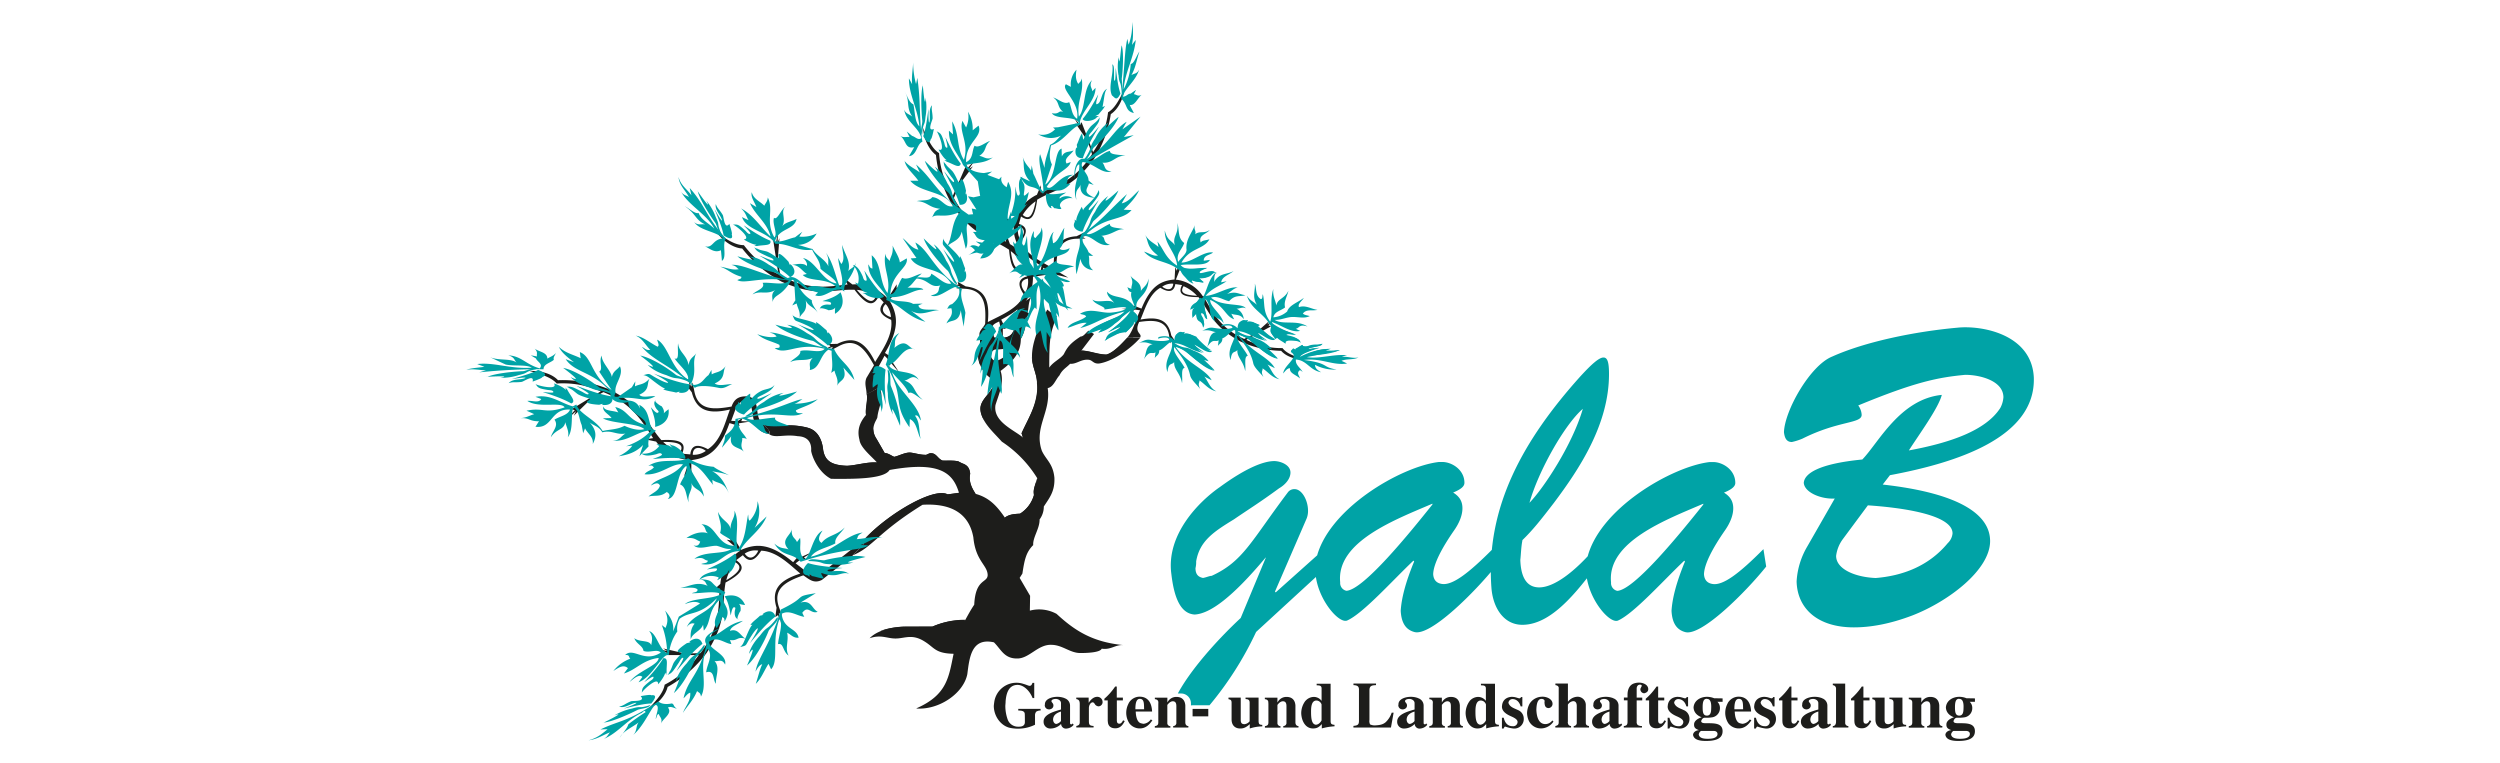 <svg id="Ebene_1" data-name="Ebene 1" xmlns="http://www.w3.org/2000/svg" viewBox="0 0 1180 360"><defs><style>.cls-1,.cls-4{fill:#1d1d1b;}.cls-1,.cls-2{fill-rule:evenodd;}.cls-2,.cls-3{fill:#00a3a6;}</style></defs><title>Unbenannt-1</title><path class="cls-1" d="M432.5,334.35c14.67-6.4,15.31-14.9,17.6-25.76-8.57-.18-9-2.82-13.44-5.63-6.1-4-9.51-1.58-14-1.58-4,0-6.87-2-12.21-.12,3.52-3.7,10.5-5.52,18-5.46l11.68-.06a37.15,37.15,0,0,1,15.43-3.05c1.41-2.52,2.41-4.46,4.28-7.28.59-12.44,6.28-10.15,6.34-14-.12-4.75-5.69-6.57-6.75-17.72-2.11-11.91-11.21-16.2-24-15.43-21.12,13.09-23.53,20-32.74,23.76,1.82-2.46,5.87-4.52,5.34-7.51,9.56-10.5,32.33-24.88,39.32-21.18,1.76-.23,3.52-.47,5.28-.76-2.76-9-8.51-15.14-32.74-10.74-2.7,4.52-18.25,4.22-27.64,4.17-5.75-2.93-8.86-10-9.39-13.2.29-3.93-1.58-6.75-6.34-6.92-6.28-1.06-10.8,1.12-13.5-1,.82-1.64-1.35-3.52-3-4.75,4.87,2.35,10.39-.76,20.71,1.58,4.69,1.23,7.16,4.69,7.86,10.86.88,4.69,3.52,7,11.44,7.28,4.81-.35,9.09-1.82,13.91-1.58-3.17-3.4-7.86-7.16-8.27-10.68-1.29-4.93.29-8.39,3.11-11.79-.41-3.34,1-6.75.29-9.92,2.29-.53,4.81-2.76,6.22-2.64,2.11,4.93-.76,9.15-1.17,13.73-.35,1.58-3.81,4.93-.35,10.21,1.29,2.23,2.58,4.46,3.81,6.63,1.82.12,3.05,1.23,4.52,1.82,2.76-.65,5.57-2.41,8.21-1.94,2.29.35,4.11,1,6.81,1,.82-.24,1.64-.94,2.58-.76,2.35.12,3,2.64,5.22,3.46,2.46.12,4.87-.18,7.39.35a20.94,20.94,0,0,0,2,1c2.05.76,3.34,1.88,3.64,4.87-.65,3.4.35,6.1,2.58,9.51,6.34,1.76,9.92,5.57,13.79,11.21,1.94-1.58,4.46-1.76,7.22-1.88a15.63,15.63,0,0,0,6.51-8.74c-.53-3.29,1-5.34,1.53-8a55.45,55.45,0,0,0-16.72-17.25c-4.11-4.64-9.8-9.39-10.09-15.49-.06-5.28,7.74-8.92,6.1-13.67a13.79,13.79,0,0,1-7.1-10.5c-.18-3.64,1.41-6,.65-10.15l6.45-1,.35,1.7c5.63.64,8.57-.24,9.56-4.34a9.87,9.87,0,0,1,1.11-5.46c.18-2.7.18-5.63,2.05-7.63,1.06,1.06,3.34-.53,5-1.94-1.64,2.46-1.29,5.1-1.94,7.63l1,.29-1.23,1.64c-.53,3.46-1,7.22-2.93,10.39-.06,6.16-3.11,10.33-9.56,15.14,1.82,5.52-.82,10.91-2.41,16.08-1.29,7.86,8.68,11.74,13,15.37l-.65-1.94c3.11-7.22,8.45-14.9,7.22-23.47.18-8.8-7.86-10.09,4.87-35a27.42,27.42,0,0,0,4.46,3.11c-2.88,8.27-3.52,9-3.52,24.29,1.94-2.82,5.16-4,6.87-6.34,1.53-3,2.7-4.93,7.92-8.33,1.47,0,2.47-1.82,3.76-2.76l2.58,1.58-6,7.86c4.17.06,7.45,1.88,11.85,1.88,2.7-.35,7-4.81,10-8h6c-5,5.69-13.38,11.32-19.6,12.2-2.88.12-2.88-1.82-5.22-1.82-3.4-.12-5.22,2.11-8.33,1.94-1.7,1.82-3.64,2.64-5,5.46-1.88,2-2.76,5.46-5.57,6,1.7,11.21-6.63,18.48-2.76,29.57,1.94,4.28,5.28,6,5.93,12.73.29,6.45-2.35,9.51-5,13.61a10.13,10.13,0,0,1-2,6.1c.12,4.22-3.29,8.51-3,12.09-3.4,3.4-4.11,6.92-5.11,13.44l-1.29,2.05,4.93,8.45-.12,7a17.16,17.16,0,0,1,12.62,1.53c8.33,7.69,16.72,13.32,31.51,14.73-3.87-.24-5.81,2.35-10.21,1.7-.7,1.7-6.1,2.05-10.09,2.05-4.93,0-8.39-3.81-13.61-3.87-6.46-.29-10.56,6.63-16.37,6.45-6,0-7.51-4.4-10.8-7.63-10.74-2.41-11.56,7.39-12.56,15-1.76,9-13.14,16.9-23.88,16.25Zm37.2-169.4a25.74,25.74,0,0,0,7.63-1.06c-.7,2.93-4.28,5.81-7.39,6.51a2.82,2.82,0,0,1-.23-5.46Z"/><path class="cls-1" d="M362.9,203.14c6.69.94,15.55-2.05,20.3,2.88,3.93,4.28,3.11,13.79,8.63,15,9.62,2.58,16.31-.82,24.53-1.17l-2.46-1.58c-5.28-.23-9.68,1.41-14.32,1.58-7.28-.23-10.39-2.46-11.15-8-.35-4-2.52-8.45-6.34-9.68a33.3,33.3,0,0,0-11.91-1.35c-3.58.12-7.69.7-10.15-.76a10.78,10.78,0,0,1,2.88,3.05Zm45.83-7.28c2.52-3.87,6.92-6.86,5.69-12.56-1.82.88-3.23,2.05-5.34,2.52.59,3.4-.82,6.75-.35,10Zm51.75,37.26c-2.23-3.4-3.23-6.1-2.58-9.51-.29-3-1.58-4.11-3.64-4.87a20.94,20.94,0,0,1-2-1c-2.52-.53-4.93-.23-7.39-.35-2.23-.82-2.88-3.35-5.22-3.46-.94-.18-1.76.53-2.58.76-2.7,0-4.52-.65-6.81-1-2.64-.47-5.46,1.29-8.21,1.94-1.47-.59-2.7-1.7-4.52-1.82-1.23-2.17-2.52-4.4-3.81-6.63a8.14,8.14,0,0,1-1.53-4.58c-2.41,3.17.76,9.68,5,13.26,1.53.76,3.34.82,4.64,2.29,2.52-.65,4.81-2.05,7.69-1.82,2.29.23,4.34,1.06,6.87.82,1.11-.23,2.35-1.47,3.46-.65,1.94.76,3,2.64,5,3,2.93.47,6.51-.76,8.86,1.53,2.23,4,.76,9.51,6.81,12.09Zm13.73,11.21c1.53,1.82.82,5.28,3.23,6.22.41-4.58,3.87-4.11,5.81-6.16,3.34-1.88,6-6.28,6.51-10.33-.06-2.76-1-4.64-.18-8.39-2.17,6.4-1.7,6.1-1.58,8a15,15,0,0,1-6.63,8.8c-2.35.12-5,.24-7.16,1.88ZM478.73,155c-1.12,7-5.87,7.1-9.92,6.86a4.81,4.81,0,0,0,.41-2.58c5.81.64,8.39-.24,9.51-4.28Zm-16,17.54c-.82-5.69,3-9.39,2.82-14.49-1.06.18-2.11.35-3.17.47,1.06,4.64-2.23,8.74.35,14Zm-7.28,120a16.61,16.61,0,0,0-2.93,5.63c-3.05-2.17-7.63-1.53-12.09-.65-7.51.76-14.49-1.94-25,.41,2.7-1.35,9-2.29,12.44-2.17h12.26a37.51,37.51,0,0,1,15.32-3.23ZM510.3,165.41l2.29,1.82c3.58,0,3.23,2.82,9.39,1.53a33,33,0,0,0,13-9.45h-2.88c-2.23,2.35-6.16,6.92-9.86,8-3.87,0-7.33-1.64-12-1.94Zm-41.66,17.07c-2.88,5.69-8.8,7.75-4.22,15.84-2.11-6.57,2.82-10.56,4.22-15.84Zm22.59-4.4c1.94,11.5-4.58,19.72-6.81,29.57l-1.64-1.23-.65-1.94c3.58-7.69,6.86-12.62,7.45-20.77.41-6.75-2.46-10.27-2.52-15.14,1.35,3.17,1.17,7.8,4.17,9.51Zm-83,76.22c14.61-12.62,33-23.65,38.61-18.66l8.1-1.17a3.1,3.1,0,0,1-2.35-1.82l-5.4.7c-6.16-3.35-27,8.21-39,20.95Z"/><path class="cls-1" d="M538.12,159.31h-6c2.76-3.17,4-8.57,6-12.85l-2.52-.35-1.88,1.29.47-1.29-4.93-.29,6-.47-.29-1.11,3.81,1.41c4.4-10.74,9.15-13.14,15.61-13.73l.35-5.87.76,1.76,1.11-5.11-.47,4.11,1.29-.94L555,132a17.44,17.44,0,0,1,12.67,7.74l4.11,1.11-3,.35c4.23,7.28,7.75,13.91,18.48,18.78l5.22-2.64,6.63-5.87-.94,1.7L602,150.1l-3.29,3.46,1.23.47-11.68,6.34a36.52,36.52,0,0,0,17.08,3.93c1.7,2.23,4.75,3.64,10.27,5.4-4.58,0-8.68-1.58-10.91-4.11a48.64,48.64,0,0,1-19.6-4.58c-13.26-7.45-13.73-13.5-19.42-20.77-8.1,0-9.68-1.88-7.75-5.69l-3.17-.47c-.82,4.93-4.75,3.17-7.1,1.76-5.22,3-7.16,9.8-9.33,15,8.51-1.58,13.09.18,14.49,7.45l2.05,3-1.23-.18.47,3.17L553,160.49l-.65,1.58-.47-3.29c-1.11-8.1-7.57-7.75-14.2-6.81-2.58,5.34,1.64,5.28.47,7.34Zm10.44-24c1.58,1.29,4.81,2.41,5.22-1.41a8,8,0,0,0-5.22,1.41Zm10.09-.23c-1.47,2.41-1.06,4.17,6.34,4.52a18.81,18.81,0,0,0-6.34-4.52ZM481.43,112.9c1.7-1.59,3.4-5-.82-6.1a9.3,9.3,0,0,0,.82,6.1Zm1.29-11.44c2.46,2,4.52,1.82,6.1-6.45a20.81,20.81,0,0,0-6.1,6.45Zm9.33,27.46,2.52.7-7,1c-.06,7.86-2.52,13.85-15,20.24l2.11,4.4-1.35-.23v7.28l-.82-5.93-1.58.76,1.35-2.41-.65-3c-2.29,1.11-4.58,1.82-2.82,5.87l-6.4,1c-.7-2.35,1.76-3.81,2.58-5.75.41-8.1.23-16-9.62-16.55l-4-.23,1.88-.94-4.75-.94,3.87.23L452,133l3.81,2.17c8.86,1.06,11.5,6.4,10.44,16.84,6.1-3.23,14.08-6.16,17.19-12.79-1.94-2.7-4.46-7.28,1.41-8.8l-.88-3.81c-4.4,2.76-6.87,1.06-7.69-8.74-9.39-6.16-16.72-6.1-27-21.48a57.44,57.44,0,0,1-7.51-23.24c-3.29-2.47-5.63-7.22-6.1-12.79,2.64,6.51,4.69,10.09,7.57,11.91a43.89,43.89,0,0,0,6.45,20.24l6.45-14.73.65,1.47,3.87-4.34-3.35,4.87,1.94-1.29L452.92,87l-2.7,6.51c6.92,12.62,15.26,16.14,24.53,20.54l.18-3.64,1.76,4.81a21.51,21.51,0,0,1,10.62,14.61l3.64-.94.65-3.35c-11.44-6.63-13.44-12.38-13.14-19.77l-6.57-1.29,2.11-.59-5.58-2.05L473,103l-.88-1.58,6.63,3.64a19.68,19.68,0,0,1,10.68-13.14l1.88-4.52-.06,3.46c8.92-3.64,17-6.63,24.18-18.13l-2.17-6.34-5.69-8.27,1.7,1.29-2.93-4.75L509.78,59l.7-1.35,5.46,14.14A41.82,41.82,0,0,0,523,53c2.76-1.58,4.81-4.81,7.69-10.86-.7,5.22-3.17,9.62-6.4,11.74a54.36,54.36,0,0,1-8.16,21.48c-10.56,14-17.43,13.55-26.58,18.89-1.23,9.21-3.58,10.68-7.63,7.92l-1,3.52c5.46,1.7,2.82,5.87.88,8.33,2.64,6.4,10,9.56,15.61,12.85-.47-9.86,2.23-14.85,10.74-15.37l3.7-1.82-.41,1.35,3.7-.06-4.52.7,1.76.94-3.87.06c-9.39.12-9.92,7.39-9.92,15.08l5.63,3.29-6.92-1.64-4.87-3.05-.41,2.52ZM484,138c-1.76-1.82-3.46-5.63,1.17-6.51A10.43,10.43,0,0,1,484,138Zm-.82-12.26c-2.7,2-4.87,1.64-6.1-7.22a21.08,21.08,0,0,1,6.1,7.22Z"/><path class="cls-1" d="M388.13,273.56l14.55-11.5c1.76-2.46,5.69-4.46,5.28-7.51l-19.42,15.32c-4,3.05-5.34,1.7-8.27-.29l-4.75-3.7L378,264l2.76.23-1.29-1.12,5.16-3.11-6.69,3-.35-1.41-3.23,3.76c-10.86-9-17.37-8.92-24.53-5.81l-3.76-6.1.12,2.29-4-4.81,2.82,4.17-2-.35,6.22,5.28A20.93,20.93,0,0,0,340,275.61l-3.81,3.46,3.4-1.35c-.29,10.21-.35,19.31-9,30.57l-7.16.18L313,306.07l2,1.23-5.81-1.17,5.46,1.82-1,1.23h16.14a44,44,0,0,1-16.08,14c-.53,3.34-3.05,6.63-7.92,11.68,4.81-2.58,8.39-6.69,9.33-10.62a59.27,59.27,0,0,0,18.43-16.08c9.92-15.49,7-22.24,8.92-33.21,8.68-4.7,9.27-7.57,5-10.56l3.17-2.35c3.7,4.87,6.86.76,8.63-2.11,7.28.24,13.26,6.4,18.48,10.8-10,3.17-13.85,7.63-11.21,16.14l-.59,4.4,1.29-.94,1.35,3.7-1-4.75,1.53,1.41-1.35-3.87c-3.4-9.21,3.7-12.5,11.38-15.26,2.7,1.76,5,4.22,9,2.05Zm-30.22-13.67c-.94,2.23-3.7,5.34-6.4,1.41a8.94,8.94,0,0,1,6.4-1.41Zm-10.86,5.46c2.87,1.76,3.4,3.93-4.23,8.51a21.47,21.47,0,0,1,4.23-8.51Zm6.34-78.1c5.81,1.12,2.35,9.33,6.57,12.79,1.58,1.35,3.76,3.05,3,4.81-10.74-1.88-5.69-14.08-10.44-15.31-2.88-.65-4.34,1.23-5.28,3.4l-2.11,5.69,3,.18,2.35-1.58-.59,1.53,4.28.18-5.46.88.35,1.29-4.75-1.41c-4.69,13.26-10.27,16.49-18,17.49v7.16l-1.12-2.11-1.06,6.28.29-5-1.53,1.17,2.52-7.57a21.18,21.18,0,0,1-15.73-8.68l-5-1.06,3.58-.59c-5.57-8.57-10.21-16.43-23.47-21.71l-6.16,3.52-7.8,7.63,1.06-2.17-4.4,4,3.81-4.46-1.47-.47,13.73-8.39a43.53,43.53,0,0,0-20.77-3.7c-2.23-2.58-6.16-4.11-12.85-5.93,5.46-.23,10.62,1.35,13.44,4.34a57.91,57.91,0,0,1,24.06,4.28c16.43,8.27,17.37,15.49,24.7,24,9.86-.53,11.85,1.64,9.8,6.4l3.87.35c.65-5.93,5.4-4,8.33-2.47,6.16-4,8-12.32,10.39-18.72-10.15,2.35-15.79.53-18-8.1l-2.64-3.52,1.58.12-.82-3.87,1.58,4.64.65-2.05.82,4c1.76,9.62,9.56,8.74,17.6,7.39,1.41-4.22,4.28-5.11,8.1-4.75Zm-20.24,25.58c-2-1.64-6.1-2.7-6.16,1.82a9.53,9.53,0,0,0,6.16-1.82Zm-12.21.76c1.64-2.93,1.06-5.1-7.92-5a23.21,23.21,0,0,0,7.92,5Zm88.13-35.44c-1.29,2.76-.06,5.16-.06,7.75,2.88-.59,4.28-2.76,6.28-2.64-1.47-3.29-2.93-5.81-.65-10.09l2.88-5.28,2.11,2.23v2.64l.94-1.35,4,4.58-4-6.1,1.35-.65-4.22-2.64c7.22-12,6-18.43,1.88-25.11l5.22-4.52-2.17.47,4.11-4.81-3.52,3.52V134.2L419,140.95a20.82,20.82,0,0,0-16.66-6.69l-4.17-3.17,1.88,3.17C390,135.49,381,137,368.36,130l-1.29-7,.82-10.62L367,114.6l.23-5.93-.88,5.69L365,113.6l2.41,15.84c-5.57-2.58-11.27-7.16-16.31-13.73-3.52,0-7.1-1.88-12.79-5.93,3.46,4.4,8,7.28,12,7.51A58.83,58.83,0,0,0,369,133c17,7.45,23.24,3.46,34.33,3.76,5.93,7.86,9,7.86,11.32,3.29l2.47,2.7c-4,4.4.47,6.92,3.52,8.22.94,7.16-4,14-7.57,19.89-4.58-9.39-9.8-12.56-17.84-8.57l-4.34.12,1.12,1.06-3.46,1.82,4.58-1.58-1.06,1.7,3.46-1.82c8.63-4.87,13,1.64,17,8.8l-3.46,5.81Zm11.44-28.46c-2.35-.65-5.63-3.05-2.52-6.16,1.12.88,2.52,4,2.52,6.16Zm-7-10c-1.17,3.11-3.17,4-9.09-2.88a22.82,22.82,0,0,1,9.09,2.88Z"/><path class="cls-2" d="M480,149.45l1.88-3.05,3.11,1.12.18-.88-3.52-.76L480,149.45Zm4.75.06c-1.88.7-3.64,8.86-2.93,10.39,1.76-2.82,2.29-6.57,2.93-10.39Zm-7.39,14.38a9.63,9.63,0,0,1,.23-4.28c.47-1.41,1.41-3.05,1.17-4.64-.18,3.29-2.7,6-2.41,9.27l1-.35Z"/><path class="cls-2" d="M556.13,127.16c-5-4.11-11.91-3.46-16.14-8.39,2.23.65,4.52,2.35,6.57,1.82-5.69-4.17-4.22-6.81-6.34-10.21,2.05,3.64,4.4,4.17,6.57,6.22-.12-.82-.29-1.7-.47-2.58,3.11,3.81,3.58,7.63,9.27,11.38-.35-6.1-6-9.86-5.81-16.61,1.17,4.81,3.23,4.69,4.81,7-1.47-4.11,1.94-5.28,1.12-10.56,1.06,3.17,0,7.1,3.23,9.45-.94,3.05-4,5-2.82,9,1.29-2.11,4.4-4,3.87-6.34-.23-4.52,2.64-7.39,4-11.15-.65,2.46.76,2.58.12,4.4,2.11-1.82,4.17-.12,6.87-2.05-1.41,2-5.52,2.35-4.23,5.93.65-1.12,2.7-1,4.11-1.53-2.7,4.93-9.15,3.87-13.2,11,4.93,0,10.39-5.52,14.9-4.75-1.47,1.29-4.4,1.17-4.4,3.87.94-.12,1.94-.23,2.93-.41-1.76,3.4-9.21,1.64-13.79,2.47,2.7,3.34,8.16.94,12.26,1.41-1.41.7-3.87.41-4.11,2.23,1.11,1,6.57-1.94,8-.29-2.46.88-2.82,2.88-7.33,2.76l1.94,2.29c-2.11-.65-4.58-.47-6.34-1.94.53.76,1.06,1.53,1.64,2.35-4.4-1.53-3.58-5-7.22-6.75Zm-45.59-16.84c7.1-3.64,14.26-12.44,21.42-18.72-.88,1.47-1.7,2.93-2.52,4.4,3.29-.7,5.4-3.7,8.22-6.22-1.58,3.58-4.52,6.45-7.28,9.21l3.7.18c-4.64,5.28-12.15,2.76-21.18,11.21,2.29,1.06,7.28-3.17,11-4.75-.35,2.23,4.4,1.76,6.63,2.64-3.29-.41-5.28,2.52-10.74,3.05,2.41.76.29,3.05,4.11,4.23-5.52,1.17-7.8-4.11-12.26-4.23-2.11,2.93,1.41,5.11,2.11,7.69.7.59,1.47,1.17,2.23,1.82-.7-.06-1.41-.12-2.11-.12.7,2.29-.76,4.64,2.11,6.86-3.93-.53-5.52-2.76-6-5.4-.59,2.41-1.23,4.81-1.88,7.28-1.47-9.15,2.41-11.15,1.47-16.84l1.06-2.29Zm-19-2.82c.12,2.47-1.76,3.17-2.7,4.81-1.53-.23-.59-2.17-.94-3.23-3.58,7.1,0,11.74,0,17.66-2.7-5.4-6-4.46-9-6.69,1.53,1.7,4.22,2.76,4.58,5.16-2.93-1.76-5,2.7-7.51,4,4.46-2.52,4.28.23,6.4.41L481,131.2c.94-.47,1.82-.94,2.7-1.35,1.06.82,2.7,0,4,0,.53,1.06,1.53,2.11,2,3.23-3.58,2.52-8.16,5.69-8,9.68,1.94-3.05,3.11-1.7,4.64-2.52,1.29,4-1.29,7.39-1.94,11.15-1.23-1.88-2.93-.65-4.46-.94,1.35-1.7-.35-2.93,4-5-6.16.53-8.33,6-12.5,9-1.41,17.08-4.4,19.83-5.4,31.92.82-1.29,1.58-2.58,2.35-3.81-.12,3.87-1.64,7.57-.41,11.74-.35-4.64,2.05-8.1,3.05-12.15l1.58,3.7c1.35-3.81-3.29-15.73-.76-25.23,2.64.88,1.17,7.51,1.7,11.32,4.75-.82,3.34,4.11,5,6.16-.82-3.93,1.17-8-2.46-11.74,1.82.82,3.76-.82,5.4,2.52-.41-5.34-9.62-8.92-9.1-13.5,2.35-1.58,4.28.94,6.92.41.76.82,1.47,1.64,2.17,2.52-.12-1.11-.23-2.23-.41-3.29,2.29-1.41,3.58-1.23,5.58.18-.53-1.12-1.11-2.23-1.7-3.29,1.17-2.29,1.82-4.75,3.46-6.75.41.18.47.59.82.82.29-3.76-.65-8.27,1.06-11.38,2.93,10.8-3.23,15.78-1.12,23.47l1.94-2.11c1.11,3.52.94,7.51,3.46,10.62-1-3.7-.41-6.57-.59-9.86.7,1.06,1.41,2.17,2.11,3.29C497,153,492,146.81,492.76,141c1.64,2.17,4.52,3.4,5,6.57.94-3.17-2.23-5.93-3.29-8.86a14.13,14.13,0,0,0,11.74,6.92c-3.87-1.7-9-4.11-7.69-7.33,1,.06,2.05.12,3.11.23-5.69-1.7-8.51-5.69-12.73-8.51,5.28-2.35,13,4.52,16.2,2.88-2.23-1.41-6.4-1.53-6.57-4.23,2.76.76,4.52-2.88,8.45-2.7-2.41-1.47-8.57-.47-8.33-2.88-2.7,1.17-6.4,5.28-8.39,4.22,4.22-7.69,13.67-5.69,14.61-10.21-1.53.88-3.76,1.35-4.81.23,2.7-2.05,1.53-6.57,2.35-9.86-1.82,2.41-2.93,6.75-5.4,7.33,0-1.64-.88-2.76.35-5.4-2.88,2.41-2.41,9.33-7.45,16.2-2.64-2.17,3.93-12.5,1.7-18.13Zm44.89,37.85c-.88-5.28,5.52-4.93,5.75-13.91-.76,3.46-2.46,3.93-3.7,5.87.35-4.34-3.29-4.81-4.93-7.22,1.76,3.58.35,4.22.47,6.28-.65-.23-1.29-.53-2-.82.7.82.35,2.11,2,2.35-.65,2.52,1.12,4.87,1.64,7.28-4.28-6.57-10-3.76-13.09-7.51-.18,2.23,2.29,3.64,3.4,5.46-2-2.47-7.8.35-10.33-1.76,1,2.46,6.63,3.4,5.57,4.69,3.46-.24,9.45-1.82,10.39-.7-.76,1.41-4.87,2-7.63,2.23-4.69.18-9.45-2.41-14.2.53,1,.41,2.52.35,2.88,1.29-2.76,2.35-7.28,2.52-8.74,5.34,3-.82,6.22-2.7,9-2.35-1,.82-2,1.64-3.05,2.46,7.16-1.82,10-5,20.89-7.8-1.88,3.05-15.55,6.16-18.07,10.8,2.58-2.17,4.87-1.7,7.28-2.52-.53.53-1.06,1.12-1.58,1.7,6-2.05,10.15-6.92,15.2-10.33-2.11,3.81-6.4,7.22-10.62,10.15,2.05-.82,4.87-2.52,6.1-2.41-2.52,2.17-5.75,3.17-7.69,6.51,3.4-2.35,6.51-3.05,9.68-5.69a16.84,16.84,0,0,1,.23,1.82c1.35-1.88,3.81-3.05,4-5.52a10.41,10.41,0,0,1,.94,1.29c-.35-1.94,2.58-2.58-1.17-5.81-.35-1.06.94-1.17,1.35-1.7Z"/><path class="cls-2" d="M568,139.95c2.05-3.87,2.58-8.8,6.28-11.68-1.58,2.11-.88,3.29-1.29,4.87,2.58-4.46,6.16-3.46,9.27-5.22-2,1.82-5.4,2.46-5.87,5.34l2.58-.53c-3.34,2.35-7,3.29-9.92,6.92,4.93-.23,11.09-4.69,15.2-3.93-1.76.18-3.4,2.05-5.1,3.05,4.58-1.58,5.81.35,8.74.53-2.58.94-4.87-.41-7.75,2.88-2.88-.59-5.46-2.76-8.51-1.7,4.75,4.46,15.08,2.35,16.37,5.1-1.29-.94-3.11.23-4.34.12a6,6,0,0,1,3.4,5c-1.64-2.64-3.93-1.76-5.87-2.64.41.88.88,1.76,1.35,2.64-4.11-1.29-4.52-6.16-11.32-9.15-.23,3.23,5.63,6.81,6.34,11.09-1.17-2.05-3.11-2.35-4.64-3.52.23.88-.12,1.58.7,2.76-4-3.17-1.17-6.45-4.58-10.74-1.76,3.64.47,6.34.76,9.56-1.94-.7-.82-3.05-3-3.7-.94,2.52,3,5.11,1.06,7.63-.82-4.34-3.05-1.47-3.29-6.57-.59.7-1.17,1.41-1.82,2.11.41-1.7-.7-3,1.17-5.11-.7.35-1.41.76-2.11,1.17.41-3.7,4.69-3.29,6.16-6.28Zm34.15,20.13c-4.11-4.34-.76-4.64-2.88-7-3.23-5.57-8.39-6.81-10.8-13.55,1.47,2.23,3.23,2.93,4.81,4.34-2.46-3.93-.65-6.69-1-10,.94,2.46.12,5.57,2.76,7.28,1.06.12.7-1.53,1-2.29,1.17,4.34-.23,7.92,3.52,13,1.41-4.75-.35-10.21,1.47-15.49-.41,3.4.94,5.22,1.41,7.86.53-3.34,3.87-3.11,5.69-7-.53,2.64-2.29,5-1.58,7.86-1.88,1.58-5,1.88-5.52,4.69a11.16,11.16,0,0,0,6.51-2.76c1-3.11,5.22-4.28,7.86-6.45-.76,1.47-3,2.76-2.29,4.4,3.05-1.11,5.81.88,8.74,1.29-2.29.59-5.34-.53-6.87,1.76.7.7,2.11.82,3.23,1.17-3,1.53-6.34-.06-9.8.59-2.29.41-4.52,1.35-6.81,1.17,3.76,2.58,10.62-.18,15.55,3.17-4-1.29-3.7.7-5.52,1.06a22,22,0,0,0,2.05,1c-4.23,1.06-9.1-2.82-13.32-4.17.59,3.29,7.8,4.11,11.38,6-1.64.06-3.81-.76-4.81.18,2.11,1.17,6.75,1,6.87,3.64-.82-1.94-4.81-.59-7.45-1.88.12.76.29,1.53.47,2.29-1.58-.76-3-4.4-4.69-2.17Zm7.74,6.4c3,2.46-3.93,6-4.22,9.8,1-1.23,2.05-2.58,3.23-2.46-.41,2.41,3.05,3.17,4.64,4.81-.12-1.23-1.64-2.29-.29-3.7.65-.47,1.06.35,1.58.59-1.06-1.94-3.52-3.34-3.17-5.81,5.22.29,6.4,5,11.91,6-1.53-.94-2.88-1.76-2.88-3.52a19.2,19.2,0,0,0,10.21,2.23c-7.28-1.17-3.17-2.87-15.49-4.52,8.63-1,13.26,2.7,20.42,1.7-.88-.47-1.76-.88-2.64-1.29,2.41-1.06,5.57-.35,8-1.58-3.05.59-5.22-.7-7.86-.18a8.82,8.82,0,0,1,2.47-.88c-6.34-.65-13.26,1.88-19,.88l15.73-3.17c-2.29.06-4.58.12-6.81.12l2.46-.88a31.43,31.43,0,0,0-14.55,3.81c.7-1.41,5.57-3.64,9-4.23a22.76,22.76,0,0,0-5.4.7c1.53-1.29,6.51-1.29,6.69-2.64-3.17,1.11-10.09,1.7-9.09.53-1.58.47-3.58,3.46-4.46,1.53-.23.76-1.82,1.29-.59,2.17Zm-33.39-12.32c1.76-.59,5-1.06,5.22.59-3.05,1-6.34.35-9.27-.06-2.23-.29-3.4.94-5.16,1.41,4-.65,4.46.41,6.63.65-3.64.7-2.88,4.87-4.34,7.33,3.11-4.87,3.76-2.35,5.63-3.46-.12.88-.23,1.76-.35,2.7.7-1.23,2.11-1.35,2.11-3.64,2.17-.59,5-4.75,6-3.7.76,4.69-4.23,8.1-2.11,14,.47-4.87,2.11-3.23,3.17-4.81-.18,3.76,2.82,5,3.7,10,.41-2.41-.7-7,1.23-7.22-1.64-3.29-5.93-7.45-4.87-9.8,3.81,5,6.45,8.51,7.45,13.32.47,2.11,3.17,4.34,4.81,6.51-1.41-2.82-.29-2.76-.41-4.11,2.64,1.7,4.28,4.34,8,5.16-3.17-1.64-3.81-4.7-5.69-7,1.11.59,2.29,1.17,3.46,1.76-2.87-5.4-11.38-7.69-17-15.73,6,1.17,11.91,10.21,18.54,11.32-4-2.11-3.7-3.52-5.52-5.28.82.23,1.64.47,2.52.76-3.4-4.23-12.26-5.22-16.14-8.57,5,.18,7.63,3.7,13.85,4.58-2.93-.88-3.05-2.64-4.58-3.93,2.82,1.11,6.1,4.46,8.57,3.34-4.34-1.76-4.75-4.75-9.09-5.93-.29-.94,1.17-.59,1.76-.88-2.23-.41-3.11-2.64-6.69-1.23.35-.41.7-.82,1.12-1.23-2.47.88-4.69-.35-4.93,3.93-1.94-2.05-4.58-2.35-7.45-1.53a4.42,4.42,0,0,0-.23.65Zm-29.81,5.69c1.76-.59,5-1.06,5.22.59-3.05,1-6.34.35-9.27-.06-2.23-.29-3.4.94-5.16,1.41,4-.64,4.46.41,6.63.65-3.64.7-2.88,4.87-4.34,7.34,3.11-4.87,3.76-2.35,5.63-3.46-.12.88-.23,1.76-.35,2.7.7-1.23,2.11-1.35,2.11-3.64,2.17-.59,5-4.75,6-3.7.76,4.69-4.22,8.1-2.11,14,.47-4.87,2.11-3.23,3.17-4.81-.18,3.76,2.82,5,3.7,10,.41-2.41-.7-7,1.23-7.22-1.64-3.29-5.93-7.45-4.87-9.8,3.81,5,6.45,8.51,7.45,13.32.47,2.11,3.17,4.34,4.81,6.51-1.41-2.82-.29-2.76-.41-4.11,2.64,1.7,4.28,4.34,8,5.16-3.17-1.64-3.81-4.69-5.69-7,1.12.59,2.29,1.17,3.46,1.76-2.88-5.4-11.38-7.69-17-15.73,6,1.17,11.91,10.21,18.54,11.32-4-2.11-3.7-3.52-5.52-5.28.82.23,1.64.47,2.52.76-3.4-4.23-12.26-5.22-16.14-8.57,5,.18,7.63,3.7,13.85,4.58-2.93-.88-3.05-2.64-4.58-3.93,2.82,1.12,6.1,4.46,8.57,3.34-4.34-1.76-4.75-4.75-9.1-5.93-.29-.94,1.17-.59,1.76-.88-2.23-.41-3.11-2.64-6.69-1.23.35-.41.7-.82,1.11-1.23-2.46.88-4.69-.35-4.93,3.93-1.94-2.05-4.58-2.35-7.45-1.53a4.4,4.4,0,0,0-.23.65Z"/><path class="cls-2" d="M435.37,66.89c-1.58-10.5-.76-19.89-2.41-30.16-.18,1-.35,2-.59,2.93A39.15,39.15,0,0,1,431,29.4c-.12,3.46-.82,6.63-.47,10.39-.47-.94-1-1.88-1.53-2.82,0,7.92,4.22,14.38,4.93,22.65-2.23-2.17-2-6.86-2.82-10.39-2.11-.82-2.82-4.11-4.23-6.16,2.82,4.28.59,7.57,3.76,12-1.29-1.12-3.29-1.41-3.87-3.4.82,5.87,7,8.39,8.1,13.55-1.53,1.17-2.88-.7-4.34-1.06L428,62.08c.47.88.88,1.76,1.29,2.58-1.47-.18-2.88.47-4.52-.59,3.11,2,2.17,6.45,6.75,5.4l-2.46,4.23c3.76-.35,3.52-5.52,6.28-6.81Zm-8.51,9c2.05,2.52,4.81,3.64,7.28,5.52-.59-1.29-1.17-2.52-1.76-3.76,7.22,6.1,10,13.38,19.42,19.89,1.76,1.23,3.52,2.46,5.34,3.76l2.17-.18c-.23-.94-.47-1.82-.65-2.7.7.12,1.47.29,2.23.47-1.35-2.11-2.7-4.17-4-6.22.88.12,1.76.29,2.64.47l3.11-.7c-.41-2.29-.76-4.58-1.11-6.81-2.35-2.64-4.69-5.22-7-7.8-2.23-5.34-6.81-9.21-6.63-16.14l1.94,1.76c-.18-2.05-.29-4.11-.41-6.16,3.64,6.45,1.94,12.32,5.52,18.13,2.64-7.86-2.58-13.38-.65-18.37.53,1.06,1.12,2.11,1.7,3.11a12.23,12.23,0,0,0,.88-7.45,15.83,15.83,0,0,1,2.23,8.8l2.76-2.23c2.23,5.52-6.22,7.75-5.87,17.25,3.46-1.58,2.64-5.16,4-7.75,1.88,1.35,4.93-1.53,7.39-2.29-3.11,2.58-1.35,4.52-5.16,7.1,2.11.23,3.29,2.05,6.4.7-4,3.05-8.45,2.35-12.62,3.58,1.41,2.41,4.81,3.64,8.45,3.81l3.81-.7c-.76.53-1.53,1.06-2.23,1.58,1.82.65,3.64,1.35,5.52,2.05.35-.41.76-.82,1.17-1.23-.53,2.11.35,3.64,2.41,5,.23-.88.47-1.76.7-2.58,3.64,6.4-.7,11.21-.18,18.31.53-1.47,1.06-2.93,1.58-4.34v3.46c2.93-1.88,3.58-3.29,4.11-7,0,3.93-.53,8.1-3.58,12,1.53.35,3.05-1.53,4.64-2.23-1.41,5-12.62,9-16.72,15.37,1.12-2.29,2.29-4.52,3.46-6.75-5.22,5.34-8.22,3.87-12.26,5.87,3.81-2.05,5.28-4.75,7.92-7.1-4.81-.47-3.81-2.64-5.69-3.93H461c-1.29-1.41,1.76-3.64-3.76-4.17-2.41,1.06.7,8.8-1.41,12.09-.65-2.7-1.29-5.4-1.88-8.1-1.06,4.46-4.64,4.69-6.92,7,2.93-5.34,1.76-11.21,6.22-16.37-7.57,3.64-11.38.35-13.61,2.93,1.35-1.47.88-3.29,4.11-4.28-5.69-.7-5.81-3.29-11-3.64,2.41-.65,5.87.18,7.28-1.88,4.46.35,5.87,5.16,9.8,4.28-3.58-7.22-15.49-6.22-20.18-12h3.81c-2.17-3.17-5.87-6-6.51-9.45Zm105.86-54.8a26,26,0,0,0,1.58-10.74,30.68,30.68,0,0,1,0,10.86c.59-.82,1.17-1.59,1.76-2.35-.7,8-5.16,15.43-5.69,23.3a30.07,30.07,0,0,0,3.34-12c1.53.06,2.7-3.93,4.11-5.87C536.53,28,536.12,31.8,534,35.5c1.23-.94,2.7-.47,3.7-2.76-1.41,5.34-7.45,9.68-7.63,12.91,1.82-.18,2.11-1.41,3.64-1.47.82-.59,1.64-1.17,2.52-1.76-.35.65-.7,1.35-1.06,2.05,1.23.06,1.76,1.23,3.7.29-1.88,1.41-3.23,5.28-5.63,4.75.59,1.47,1.29,2.41,1.94,3.87-4.28-1.11-2.7-3.76-6-6.87,1.58-12.5,1.58-23.18,2.93-28.17.18.88.35,1.76.59,2.7Zm-40.49,70.3c-5-5.28-6.4-.7-10.8-8,1.64.76,3.23,1.53,4.81,2.23-4.23-4.4-2.35-7.8-3.58-11.74,1.23,3.76,2.7,4.46,4,6.63.12-.82.23-1.64.29-2.46.29,1.35.59,2.7.82,4,1.58,2.88,2.23,5.81,4.69,8.57.18-6.22-2.88-14.38-1.53-17.84l2.11,6.51c0-3.76,1.7-7.28,2.58-10.91,2.52-1.11,3.52-2.93,5.28-4.4-4.17,1.94-7.63,1.23-10.91-.59A8.15,8.15,0,0,0,498,61a6.31,6.31,0,0,1-.94-.82c.76,0,1.53-.06,2.35-.12,3.23-.65,6.51-1.35,9.8-2.05-1.53-3.46-10.8-1.41-12.73-4.58,3.87.7,2.93-1.64,5.4-.53-3.17-2.64-1.53-4.58-4.81-6.92,2.52.76,5.22,3.58,7.57,2.23,1.23,2.64,1.11,6.22,3.76,7.86,1.35-7.86-7.86-13.79-5.28-16.31.76.41,1.53.82,2.35,1.23a10,10,0,0,1,2.64-8.1c-.41,2.58-.53,4.52.82,6.75.53-.88,1.23-.7,1.64-2.64,1.12,7.34-2.46,10.5-1.35,18.07,3.46-4.4,1.76-13,6.22-17.25-1.53,2.93.06,3.52.12,5.28.47-.53,1-1.06,1.53-1.64,0,5.93-5.93,10.33-7.33,15.84.06.53.12,1.06.18,1.53-4.46,1.35-7.74,7.86-13.85,9.8-.65,3.29-1.06,5.93.41,9l-3.17,9.51c5.69-3.87,4-15.73,7.75-17,0,1.23.06,2.46.12,3.7,1.29-2.76,3.64-1.88,5.52-2.88-1.12,2.11-4.81,3.7-3.29,6.22l1.94-.7c-.82,3.58-7,4.69-11.32,11.74,2.76,2.46,6.1-6.1,12.56-5.69-3.7,1.23-2.23,2.82-3.29,4.17h1.94c-4.87,5.52-7.75,2.11-11.62,3.17l-1.35,1.53Zm15.84,3c-2.29-6.1,1.7-11.38,1.35-16.78-1.41.06-2.17,3.93-2.05,6.51-1-4.46,1.41-9,3.34-9.15l2.7-.18c9.62-6.28,12.67-14.14,18.37-17.31-.7,1.23-1.35,2.41-2,3.58,2.82-2,5.69-4,8.57-6l-7.86,9.62,4.64-.88c-7.22,4-14.38,8.1-21.53,12.09,2.76.76,7-4.17,10.33-4.64-.18,2.05,4.81,1.58,7.28,2.35-4.46-.53-5.87,3.7-10.86,3.17,1.41,1.41.65,3.93,4.28,4.11-4.46,1.58-8.39-4-13.67-4.4-1.7,2.76,2.93,5.4,2.82,8.68l2.46,2.11-2.29-.7c-.47,2.41-3.52,4.11,2.82,6.81-6.4-.53-7-3.29-6.75-6.28-.65,2.46-2.82,1.82-1.94,7.33Z"/><path class="cls-2" d="M424.34,157.26c-5.4,3-4.17,9.86-6.28,14.79,9.74,16.2,2.52,17.19,11.21,29.63l.18-3.87c3.29,1.47,3.4,6.22,5.11,9.39-.94-3.7-.18-7.74-2.7-11,1.64-.65,1.88,1.47,2.82,2.23-1.17-7.92-11.21-14.08-13.61-22.71,2.64,3.29,6.16,6,7.8,9.86,1.35-1.23,4.46,2.05,6.69,3.11-4.75-3.7-3.29-7.16-8.68-9.1,2.23-.12,3.64-3.29,6.75-.29-2.82-5.22-11.68-2.41-14.2-7,4.64-1.17,6.75-9.27,12.44-7.45-3.29-.23-3.75-5.69-9.74-.65.76-2.29-.59-3.7,2.23-6.87Zm-83.62-34.09c2.64-1.82-.12-7.8,1.94-10.5-9.09-9.86-10.09-16.2-17.13-23.94.29,1.17.59,2.35.82,3.46-2-2.88-5-4.58-6.1-8.68.35,4,3.29,6.34,4.93,9.51-1.23-.88-2.76-.88-3.76-2.64,3.35,6.4,12.32,10.8,15.73,17.55-2.46-2.47-6.28-4.17-7.39-7.39-1.76.53-4.34-2.11-6.57-3.23,5.52,3.76,4.93,6.51,9.68,8.63-1.7-.35-3.4.59-5.22-1.11,2.88,4.17,10.21,4.28,13.73,7.69-5.28.41-4.69,4.87-8.8,3.7,2.11.76,4.52,3.46,7.69,1.88.18,1.7.35,3.4.47,5.11Zm14.55,15.78c3.4-2,6.51.35,10.62-2.05-2.35,2.05-.94,3.87-1.35,5.81,1.17-4.22,3.7-2.17,8.51-9.68.76-1.35,1.7-1.29,1.88.53.12,2.76.29,5.46.47,8.21-.53.76-1,1.58-1.47,2.41.7-.35,1.41-.65,2.11-.94.41,2.29,1.82,3.7,1.35,6.87.88-2.7,3.93-2.64,2.88-8.45,1,2.88,4.22,3.34,5.69,6-.94-2-3-4-2.76-5.93a15.75,15.75,0,0,1-7.16-8.92c1.41,1.23,2.88,2.46,4.34,3.64,1.88.53,3.81,1.06,5.75,1.64a14.14,14.14,0,0,0-1.35,1.29c4,1.58,7.63-3,11.32-2.64,1.29-.59,1.64.53,2.46.82-.88-4.34,3.87-5.75,5.4-13.73-.7,2.64-2.41,2.7-3.58,4.11,1.41-4.58-1.88-8.21-2.82-12.32-.18,3.05,1.58,6.63-.47,9-.53-.94-1-1.88-1.47-2.82.23,4.58,3.64,12.09.82,13.79-2.23-5.46-3.11-11.5-6.57-16.25,1.76,3.23.76,4.28,1.17,6.4-1.82-3.64-5.52-4.81-7.51-8.21-2.41-.53-4.52-1.35-6.92-1.94a10.3,10.3,0,0,0,8.86-5.4,15.08,15.08,0,0,1-8.21,1.47c.47-.76.94-1.53,1.47-2.29-1.17.88-2.35,1.76-3.46,2.64-3.17.65-6.4,2.52-9.45,1.82,1.76-6.22,9.15-5.16,10.15-10.5-2.35,1.29-5.52,1.53-7,3.76,2.52-3.4-.88-7.22,1.76-9.51-2.05,1.17-3.87,6.57-5.4,5.22-1,2.82,1.94,7.45.18,9.27-4.34-7.57-.18-12.67-3.11-18.89-.12,2-1.12,2.64-1.64,3.93-2-2.11-5.11-3.11-5.93-6.4-.59,2.46,1.41,4.7,2.17,7-1-.59-2-1.17-3-1.82,2.35,5.58,8.16,9.21,9.68,15.73-4.64-4.4-8.16-10.21-13.91-13.26,2.46,2.29,2.35,3.76,3.58,5.57-1.06-.47-2.11-.94-3.11-1.47,1.94,6.16,12,6.69,15.73,12.62,6.22-.29,10.74,3.81,17.37,2.76,1.29,3.05,3.76,5.1,3.93,9,2.35,2.29,6.75,4.58,7.57,6.92-6.63-.82-9.8-10.68-15.9-12,1.35.94,2.35,2.82,1.82,3.81-1.17-1.53-4.52-1-6.92-.53,3.29,0,4.69,2.82,7,4.28-.65.12-1.29.29-1.94.47,3.11,3.29,11.44,1.29,15.67,5.52-1.76,2.35-10.56-2.05-13.38.53-3.11-2.58-7-7.22-10-3.93-8.8-1.11-20.83-7.57-25.94-6.86,2.35.47,2.29,1.29,3.46,2-3.23.65-5.81-.82-8.8-1.17,4,1.35,5,3.29,10,4.75.12,1.23-1.23,1.06-1.88,1.58,3.34,2.05,11.56-1.88,24.35.23-2.11,2.52-8.33.7-12.44,1.06,1.53,2.64-3.17,3.64-4.69,5.4Zm63.26,1.29c-2.88-5.11-8.8-8.92-8.68-15.43.65.65.47,1.7,1.94,1.94-.12-2.05-.23-4.17-.35-6.28,4.93,4,3.34,12.44,7.45,17.84,1.7-6.87-2.41-11.91-.94-18.6.12,2.23,1.29,2.35,1.94,3.52.47-2.41,1.82-3.23,1.41-7.33,1.12,2.64,3.29,5.75,3.4,7.92,1.06-.59,2.17-1.23,3.29-1.88.94,4.58-7.39,7.1-7.75,17,2.76-.12,3.7-5.16,5.58-7.8,2.64,1.29,6.16-1.35,9.27-2.05L432.79,131c2.23-.59,6.4,1.29,6.75-1.82,3.11,1.58,6.4,5.4,9.39,4.69-4.81-8.21-15.43-5.69-19.07-11.91l2.7-.18c-2.17-3.11-4.34-6.22-6.51-9.39,2.46,1.82,4.11,4.81,7.45,5.46-.53-1.11-1-2.23-1.47-3.4,6.16,3.52,7.75,10.86,18.13,19.19,1.29.94,2.58,1.88,3.87,2.76-1.23,4,1.06,7.51,1.64,11.27-.29,2.17-.59,4.34-.82,6.51-.47-2.58-.94-5.16-1.35-7.75-.94,6.16-4.52,4.17-6.75,6.28.76-2.41,3.4-3.4,2.29-7.22-.7.06-1.41.12-2.05.23.76-.76.65-1.82,2.41-2.17,1.94-1.7,4-3.76,3.29-7.28a17.15,17.15,0,0,1-1.82-.82c-3.87,1.35-8.1,5.52-11.56,4,5.16-1,3.05-3.17,4.58-4.75-4.93,1.47-5.46-2.76-11.21-3.23-1.47,1.41-2.52,3.4-4.34,4.22,2.46.35,6.87-.35,7.45,1.06-4.69-.35-8,3.76-15.67,3.52.12.23.23.53.35.82,2.17,1.58,8,.65,10.5,2.35,1.53-.06,3.05-.12,4.58-.12a21.44,21.44,0,0,0-2.05.82c.47,3,6.45,1.53,9.68,2.29-4.4.06-8.33,3.11-13.2.23l6.81,5.22c-9.21-2.58-11.27-7.75-18.48-10.27a13.46,13.46,0,0,0,.23-1.35Z"/><path class="cls-2" d="M324.88,216.29c-5.75,2.58-12.73-.41-18.89,3.64,2.41-.59,1.82.35,2.7.53-1.11,1.64-3.4,1.76-4.46,3.4,7.45.76,13-5.52,18.13-4.69-4.69,6.1-12.67,6.45-15.14,10,1.88-.94,3.46-1.76,4.28.06-.7,2.58-3.58,3.4-5.4,5.11,2.88-.7,5.69.35,8.57-2.11,1.64.82,1.7,2.11.53,3.29,5.16-.65,3.58-12,8.74-15.61,1,3.11-1.94,5.81-2.93,8.74,3.05,1.23,2.76,5.63,4.11,8.51-1-4.23,2.35-5.87,1.06-9.39,1.53,3.64,4.22,2.76,6,6.63,0-4.93-6.63-11-6.81-15.78,5.22,1.17,7.63,6.16,11.38,10.39-.65-1.12-.35-1.76-.53-2.58,2.58,2.11,5.4.65,7.8,6.45-1.58-4.17-3.58-8.27-7.92-10.5,2.64.65,4.64.65,8,1.94-2.46-1.35-5.28-2.46-7.28-4a26.38,26.38,0,0,1-12-4Zm-68.36-42a264.44,264.44,0,0,0-30.34,1.47c1.12-.35,2.17-.65,3.23-.94-3.11-.12-5.63-.82-9.33-.29,2.64-.88,5.75-.94,8.57-1.41-1.12-.41-2.23-.82-3.4-1.29,8.16-.94,15.67,2.46,25.76,1.7-2.76-1.58-8.27-.59-12.32-1.47-2.46-1.11-4.93-2.29-7.39-3.46,4.34,1.76,9.45.41,12.62,2.52-1.35-1.12-.88-2.46-4-3.4,6.28.35,8.27,4.34,14.85,6.16,1.7-2.05-1.17-3.11-1.82-4.7-.76-.47-1.58-.94-2.41-1.47l2.93.53c-.35-1.23.65-1.82-1.12-3.7,2.05,1.58,6,1.7,6,4.75,1.29-.88,2.82-1.23,4-2.64-.35,1.06-1.35,1.94-.94,3.17-1.64,1.53-4.87,1.94-4.87,4.46Zm-3.7,13c7.28-1.29,11.74,3,17.6,4.52.53-.29,1.06-.59,1.64-.88,1.41,4.52,9.15,7.1,12.38,12.5,3.4-.82,6.81-.59,10.33-2.46,3.05,1.47,6.81,2.35,9.33,1.58-3.11-2.88-15.14-2.58-19.54-5.1,1.35-.06,2.7-.12,4.11-.12-1.29-1.88-4.69-3.23-3.81-5.52.18,2.29,4.64,1.88,7,2.88-.53-.88-1-1.76-1.47-2.58,6.28,1.47,5.87,6.4,14.44,8.45.41-3.52-8.45-5.57-8.27-10.8-5.11,1.29-9.21-1.29-8.33-4.64-7.86-9.74-16.9-9-21.24-15.61,1.29.53,2.58,1,3.93,1.47-3.23-2.46-5.81-4.52-7.16-7.28,3.23,3.05,6.86,3.64,10.33,5.4-.18-.94-.29-1.94-.41-2.93,6,2.35,5.1,11.21,15,17.9-2-2.88-3.93-5.75-5.87-8.68,2.05-1.06-.29-4.81,1.17-7.57,0,3.46,4.4,7,4.81,10.15.59-2.88,2.52-3.4,3.81-5.11,2,4.52-2.93,8.33-2.05,12.56-.88,1.88-.76,1.88,1.17,1.88,2.17-1.47,4.34-3,6.51-4.52.53-.88,1.06-1.82,1.64-2.76-.06.82-.12,1.58-.18,2.35,2.29-1.23,4.23-.59,7-3.81-1.64,2.58.29,5.4-4.93,7.74,1.29,1.7,5,.47,7.57.7-5.69,3.34-8.74-.18-17.31,1,2.29,2.23,7.69-1,10.15,5-.18-.65-.29-1.29-.41-1.94,4.93,2.64,4,7.57,6,11.38.59.29,1.23.59,1.88.88-2.47,1.7-4.11,3.76-3.52,7.39-1.47,1.53-2.93,3.05-4.34,4.64.59-1.82,1.17-3.58,1.76-5.34-3.35,3.46-7,4.64-11.5,5.34,2.76-1.41,4.93-2.88,6.4-5-1,.06-2,.18-2.93.29,4.81-1.76,8.63-3.93,11.79-7.45-5.81-.12-11,5.52-18.19,4.81,3.34,0,4-2.23,6.1-3.35-4.52.7-6.4-1.76-10.91-.59-1.76-2.93-4-3.11-6-4.64,3.05,3.35,3.52,6.4,1.47,10.15.47-3.34-2.46-4.93-3.64-7.39-.29.76-.59,1.53-.88,2.35-.23-1.35-.47-2.64-.7-3.93-1.29-2.82-1.17-6.86-3.81-8.33-1.58,2.35.18,10.5-2.76,14.14.88-2.46-.7-5-1.17-7.16-.59,3.81-4.22,3.05-6.81,7.16.53-2.82,3.93-5.28,1.7-8.33,2.41-1.59,6.28-2,7.33-4.75-9.21-.59-8.16,9.15-16.31,8.1.82-1.17.88-1.47,1.7-2.58-4.93,0-4.22-1.76-9.15-1.47,3.23-.12,4.58-1.29,6.87-1.88-1.17-.59-2.41-1.12-3.64-1.64,7.86-1.7,8.74,1.64,18-1.58-1.58-2.88-12.21.59-17.6-3.05,2.23-.29,5.4,1.17,6.57-.88-.88-.35-1.76-.7-2.64-1ZM328,183.08c-10.74-10.44-19-12.26-25-19.31,1.35.47,1.88,1.76,3.93,1.35-2.29-2.23-3.64-5.34-6.86-6.69,3.58.53,6.92,3.52,10.33,5.22,1.06-.7-.12-2.23-.18-3.34,5.46,3.17,6.22,13.5,14.61,18.84.35-3.4-4.28-6.63-6.45-10,2.58,1.29,1.17-4.69,1.7-7.1.29,4.17,4.17,5.46,4.93,10.33.53-3.64,2.46-3.76,3.64-5.69-2.35,4.81.53,8.27-2.35,14.2.41.29.82.59,1.23.82,3.93-.35,4.58-3.05,6.87-4.64l1.41-2.47c0,.7.06,1.41.12,2.11,2.17-1.29,4.11-.7,6.63-3.93-1.76,2.76.18,5.81-5.22,8.21,2.05,1.53,5.52.23,8.33.35-2.23.59-3.7,2.41-6.63,1.7-3.81-.82-9.27-1.35-11,0Zm12.79,28.22c.41-1.82,1.58-3.46,1.35-5.58,1.7-1.58,4.81-3.05,5-8,16.66-2.93,27.17-8.86,31.63-9.33-1.29.76-2.35,1.76-3.76,2.17a29,29,0,0,0,11-2.17c-3.17,2.76-6.92,3.52-10.33,5.28,0,1.35,1.41,1.47,3.35,1.29-5.28,3.23-13.32-1.64-26.41,2.35,2.41,1.88,8.86-.12,13.32-.18-1,1.76,4.34,2.7,6.57,4-4.17-.18-8.51.65-12.44-.65,1.06,1.47.47,3.29,3.17,4.34-5,.06-7.57-5.81-13.26-7.33-.59.23-1.17.41-1.7.59.23,5.57,2.82,6.22,4.22,9.27-.88-.76-1.47-.41-2.17-.64.23,2.23-1.41,3.46.82,6.57-2-2.41-7.28-1.64-6-7.33-1.47,1.82-2.93,3.64-4.4,5.4Zm16.66-53.57c3.35,1.29,6.87,1.76,9.1,1.12-.76-1-1.47-1.41-3.35-1.88,5.69-.35,17.78,6.51,30.45,7.69,2.82,6.22,7.86,7.57,9.62,14.67-1.76-2-3.52-3.93-5.22-5.87,2.17,6.28-2,5.81-2.93,8.74.76-3.46-.82-4.87-1.23-7.28L392.3,176c1.11-3.46.12-7,.23-10.44a16.29,16.29,0,0,0-1.58-.47c-4.28,3-3.76,8.86-8.74,9.56.47-1.94-.94-3.23,1.41-5.75-3.58,1.82-7.22.24-10.68,2.05,1.58-1.76,5.16-3.11,4.81-5.28,3.76-1.06,9.21,1.35,11.56-1-13.09-3.35-18.37,3.34-23.65-.35,1.64-.23,2.76.23,2.17-1.58-3.46-1.7-7-2.11-10.39-5Z"/><path class="cls-2" d="M340,296.5c-3.29,1.23-9.15,4-6.51,7.69-3.35,14.44-8.86,16.25-10.86,25.41,1.06-.88,1.88-2.35,3.17-2.64.29,4-2.29,6.34-3.46,9.51,2.23-3.46,4.93-6,6.69-10.33.65.88,1.58.59,1.82,2.64,3.52-6-1.58-16.08,3.29-22.59,2.58,3.7-.53,7.39-.82,11.15,4.11-1.29,3.05,3.58,4.58,5.4-.18-3.64,2.17-7.57-.65-10.8,1.7.59,3.46-1.35,5,1.76,1.17-5-7.86-7.16-7.51-10.8,3.87-2.82,7,.7,10.5,1.12l-.7-1.94c3.7.65,3.4-2,7.57-.47-2.52-1.29-3.76-5.28-7.57-3.82.59-2.35,4-3.17,6.1-4.75-7.57,1.53-10.33,6.57-15.55,7.57-.7-1.11,2.76-2.76,4.87-4.11Zm-29.28,34.56c-15.37,10.15-18.19,8.8-27.34,13.26,1.17-.06,2.29-.12,3.4-.12-2.52,2.05-4.87,4.17-9,5.22,4.11-.47,6.81-2.52,10.15-3.76-.94,1-1.23,2.17-2.93,3.11,6.75-2.82,11.09-9.21,18-12.32,1.29-1.29,1.47-.94,1.7-.29a97,97,0,0,0-8.1,5.69c-.7,2.23-2.7,4.23-4.11,6.4,1.58-3.23,6-4.93,9-7.33-1.47,1.7-.59,3.93-2.64,6,5.87-5,9.21-15,11-14.08,1.53.88-.23,4.34-.35,6.57.53-.82.53-2.41,1.47-2.35.47,1.58,1.88,2,.94,4.64.94-2.64,5.69-4.87,3.35-7.75,1.7-.7,2.82.35,4.23.53-1.82-1.06-1.17-2.11-2.41-2.46-2.41.53-5,.35-6.4-1Zm57.8-43.25c-4.4,15.61-11,22.77-11.91,29.22,1.17-2.23,2.29-3.46,3.17-3.46-1.12,2.17-2,6.1-3.05,9.21,2.58-2.46,4-6.34,6-9.45.41.82.82,1.7,1.23,2.58,3.81-4,.12-13.32,3.93-23.71,1.94,2.23-.41,7.86-.65,11.85,2.7-.76,2.11,3.46,5,5.4-1.94-3.52.18-6.75-.7-10.8,1.76.76,2.82,2.58,5.4,2.35-.88-4.69-7.16-3.87-8-11.27,3.7-2.05,7.1.94,10.68,1.41-.35-.65-.65-1.29-.94-1.88,2.82-3.81,3.93.76,7.28-.47-2.76-1.41-3-5.81-8.16-4.34,2.41-1.47,4.81-2.93,7.28-4.46-11.21,1.76-3.11,1.29-16.67,7.8Zm-38.14-14.43c3.23.76,2.46,2.11,3.7,3.17-5.52-2.41-8.68.53-13,.82,2.76.29,7.22-.59,8.21,1-.23,1.41-1.76,1.06-2.7,1.64,4.58.12,10.44-1.29,13.85.35-4,2.58-14.08,1.88-17.19,4.81,3.93-1.58,5.93-1.17,7.16-.29-3.29,2.05-6.63,4.11-10,6.16-.88,2.29-1.76,4.64-2.7,7,.41-3.93-1-6.57-3.81-9.86,1.47,3.4,1.41,5.63.18,8.22a18.94,18.94,0,0,0-1.7-1.35,39.38,39.38,0,0,1,2.52,13.32c-4.11-2.29-4.93-9.45-8.51-10.5,2.17,2.58,1.17,5,1,6.69-.94-2.7-5.28-1.23-8-3.35,1,2.82,4,3.52,4.34,6,2.7,1.17,6.51-1.11,8.16.82-7.86,5.1-13-2.76-16.84,1.17,2.29-.29,1.64,1.11,2.46,1.7a18.13,18.13,0,0,0-8,5.81c2.82-1.88,4.87-3.11,6.87-1.35-.59.82-1.23,1.64-1.88,2.52,5.69-1.64,8.92-6.45,16.37-7.33,0,3.46-10.15,6.34-13.67,11.32,1.94-1.58,4.58-3.93,6-2.35-.59.82-1.17,1.64-1.82,2.52,6.63-2.41,11.38-14,14.32-12.85a22.1,22.1,0,0,1,4-11.15,9.45,9.45,0,0,1,1.11-6c5.16-3.81,9-1.06,17.55-9.68-3.11,7.22-11.68,7.51-14.2,13.67,1-1.47,2.35-2.17,3.7-1.64-1.76,2.11-2.05,4.52-1.82,7.45.53-2.93,4.69-3.87,5.81-7l.35,2.82c3.64-4,1.7-8.74,7.16-14.32,2.93,2.88-4.46,9-1,13.14.76-1.76,2.17-3.11,2.35-5.16,1.23.23,1.17.7,1.29,2.05,3.87-6.28-1.47-7.86-.65-11.85a21.12,21.12,0,0,1,1-2c-8.51-4.34-4.11-5.69-12-6.16Zm47.53-8.21c-4-4.58-8.39-2-12.44-8.63,3.11,2.76,4.52,1.88,6.75,2.82-4.23-4.58,1.06-6.45,1.53-9.68-.41,4.17,1.64,4.11,2.41,6.16.53-.65,1-1.29,1.47-2,.65,3.4-1.11,6.51,1.94,10.21,3-.76,3.81-11.21,8.68-13.61-1.58,2.35-2.58,4.52-.47,5.81,2.82-3.7,7.22-3.4,10.91-7.28-1.47,2.52-5,4.87-4.4,7.51-3.87,2.11-9.21,2.82-11.56,6.28,9.74-2.11,17.19-10.62,24.47-11.38-3.11,1.58-1.94,2.11-2.87,3.11,4-.23,8.63-1.7,12.09-.7-3.76-.41-6.92,2.35-10.33,3.46,1.17.06,2.41.12,3.64.12-2,2.41-11.91,1.29-31.8,7.8Zm-46.94,1.06c8.86,1.53,10.15-6.1,18.25-6.1,3.11-6,9.56-9.1,12.62-16.37-1.94,1.82-3.81,3.64-5.69,5.4a14.83,14.83,0,0,0,1.41-12.62,13.44,13.44,0,0,1-3.7,9.21c-.76-.47-.53-1.94-.76-2.93-1.12,5.69-1.29,12-4.93,16.61-1.58-5.93,1.23-13-1.53-18.42.47,3.52-1.88,4.58-1.82,8.74-.53-3.4-4.17-4-5.93-8.16.29,3.34,2.17,6.22,1,9.92,2.23,2.05,7.22,3.46,6.69,6.16-8.39-.35-8.45-10.09-15.49-10.21,2.35,1.35,1.41,3.11,3.11,4.28-3.76-1.35-8,.65-10.21,2.23,4.11-.29,4.34.88,6.51,1.64-.53,1.7-1.41,2.35-3.11,1.82,2.64,2.35,7.16.12,10.8.18,2.35.47,4.28,1.88,7.16,1.41-3.93,2.93-12.91.88-17.6,4.75,4.75-1.17,4.17.59,6.28.82.18,1.35-2.05,1.11-3.05,1.64Z"/><path class="cls-2" d="M392.61,266.32c-5.73-.05-3.24-1-9.12-1.42-.87-.11-3,.13-1.33-.66s5.91.46,7.15.16c4.9-1.25,14.47-2.8,19.23-1.5,2.31-.55-14.31,3.27-5.74,2.53a21.51,21.51,0,0,1-10.19.9Zm-11.21-.55c4.36,1.38,10.92,1.92,16.23,2.31-.19.21-7.7.4-7,1.25.13.58,2,.26,3,.23,3.93-.2,5.34.07,7.21,1.33-2.27-1-4.26.33-6.64.57-6.26.45-8.14-3.34-5.4,1.53-1.95,0-3.8-.84-5.66-1.1-.11-.29-1.41-1.78-.88-.66-.54,1.82-.07.95-1,.36-4.4-.55-1.05-4.91.11-5.81Zm-34.53-4.41c-4,3.15-9.06,5.51-13.16,7.36.17.21,5.51-1.24,4.66.2-.27.86-1.53.86-2.29,1-4,1.16-5.15,2.14-6,3.82a9.13,9.13,0,0,1,9-1.23c.4.18-.39.92-.6,1.35,1.49-.49,3.18-2.24,4.69-3.15.22-.42,1.7-3,.91-1.17-.23,2.55-.29,1.37.63.3,1.81-1.27,4-7.48,2.16-8.53ZM366,291c-4.15,3.2-8.54,8.39-12.09,12.66,6.59-10.42,3-7.22.88-3.72-3.52,5.31-1.65,4.51-5.71,5.54.13.23,1.27-1,1.63-1.68.73-1.22,3.41-8.73,4.54-8.87a6.67,6.67,0,0,0-1.08.05c1.18-1.67,3.14-2.93,4.55-4.38.35,0,2.59-.6,1.18-.51-.33-.22,4.53-3.87,6.11.9ZM358.73,300c3.51-4.7,3-2.35,6.93-7,.56-.72,1.61-2.52,1.45-.92s-4,4.7-4.38,5.85c-1.71,4.4-6,12.74-10.14,16.21,0,0,5.38-12.12.89-5.5.77-3.21,3.16-6.47,5.24-8.61ZM342,281.45c1.77,2.43,2.39,6.12,2.85,9,.23-.13.6-4.22,1.8-3.79.77,0,.29,1,.18,1.66-.23,1.74.11,3.77,1.85,4-1.75.48,1-4.66.82-3.74.79-4.78-3.31-3.64,2.17-3-2.06-5-6.57-5-9.67-4.09ZM324.2,313c3.51-4.7,3-2.35,6.93-7,.56-.72,1.61-2.52,1.45-.92s-4,4.7-4.37,5.85c-1.71,4.4-6,12.74-10.14,16.21,0,0,5.38-12.12.89-5.5.77-3.21,3.16-6.47,5.24-8.61Zm7.34-9.08c-4.15,3.2-8.54,8.39-12.09,12.66-.13-.23,4.09-6.44,2.83-6.08-.65-.09-1.42,1.51-1.95,2.36-2.73,4.11-3.18,4.92-5.31,5.72.85-.73.62-1.05,1.23-1.85s1.23-3,1.79-4c2-3.07,5.24-5.12,2.75-4.88-3.33,0,3.54-4.37,3.47-4.32.35,0,2.59-.6,1.18-.51-.33-.22,4.53-3.87,6.11.9Zm-18.46,6.72c-2.3,4-6,8-8.95,11.25.2.09,4.53-3.51,4.32-2.18.06.73-1.05,1.35-1.7,1.82-3.82,3.06-3.52,3.24-3.84,5.45.6-1.35,8-8.11,7.71-4,.55-.46,3.34-4.1,3.33-5.56.82,1.81.31,1.09.7-.09-.17-3.44,1-7-1.57-6.63Zm-14.74,23.8c4.62-1.39,2.56,0,7.14-1.2.66-.17,2.38-.89,1,.15s-4.65,1.16-5.68,1.74c-4.18,2.16-12.27,5.71-15.89,5.92-3.17,1.63,12.15-5.84,5.07-3.36a25.87,25.87,0,0,1,8.36-3.25Zm9.05-2.38c-3.5.05-8.57,1.35-12.79,2.37.19-.21,6.15-2.25,5.73-2.72-2.76.29-5.33,2.8-8.12,1.8,2.32-.45,2.65-1.29,5.6-2.5.91-.36,7.2.33,4.56-2.47-.46.16,4.87-.93,5-.37-.05.08,4.12-1,0,3.9Z"/><path class="cls-2" d="M497.23,140.85c-2-5-2-2.53-4.47-7.58-.41-.73-.92-2.69-1.08-1s2.47,5.06,2.62,6.25c.53,4.73,2.4,13.67,5.25,17.45.23-1.1-1-7.23-1-8.23a6.73,6.73,0,0,1,1.38,2.34,19.46,19.46,0,0,0-2.69-9.28Zm-4.38-9.7c2.79,3.39,5.56,9,7.76,13.56.13-.23-2.29-6.92-1.25-6.55,2,3.1,2.3,6.29,5,8.49-1.56-1.49-2-11.19-3.1-11.31,2.72.07-2.06-4.58-2.1-4.63-.31,0-2.14-.66-.92-.56,1.5-1.07.86-.37,0-1-2.23-4.06-5,.88-5.36,2Zm-16-29c1.55-4.54,2.71-8.84,2.3-14,.25.08.75,5.26,1.8,4,.71-.52.27-1.63.17-2.36-.57-4.77.38-5.47,1.48-6.52-.89,2.67.45,1.82.91,4.57.37,2.53-1.35,6,1.05,3.76.31-.29.73-.64,1-1,0,.79-1,5.3-2.07,6.34,2.29-1,1.18-.7.5.45-4.66,6.5-5.42,3.92-7.18,4.7ZM511,109.34c1.54-4.71,4.85-10.28,7.59-14.81-.26,0-4.57,5.72-4.68,4.49-.31-.55.91-1.75,1.52-2.49,3.72-4.84,3.63-4.85,3.17-6.85-1.53,4.67-7.67,8.39-7.3,9.66-.12-.31-.61-1.39-.68-1.74-.3.46-3,5.28-2.57,6.65-1.42-1-.59-.72-.75.51-1.67,2.89,1.75,4.62,3.69,4.57Zm5.9-9.41c-3.16,4.63-1.15,3.43-4.14,8.42-.47.72-1.79,2.24-.35,1.58s3-5,3.92-5.77c3.49-2.95,9.75-9.5,11.56-14.25,0,0-9.4,8.72-4.8,2.59a19.41,19.41,0,0,0-6.19,7.44ZM493.8,91.32c2.87.77,6.51.1,9.34-.44,0,.25-3.72,1.91-2.9,2.83,1.87-1.69,5.06-1.21,6-.07-2.42-.82-6.78,1.75-5.81,3.9.17.32.38.64.55,1-1,.43-2.34-.27-3.44-.27-1-1.57-2-1.3-1.1,0-2.39,0-3.14-5.79-2.6-6.88ZM517,65.24c-3.16,4.63-1.15,3.43-4.14,8.42-.47.72-1.79,2.24-.35,1.58s3-5,3.92-5.77c3.49-3,9.75-9.5,11.56-14.26-.9.37-5.28,4.65-6.07,5.16a10.32,10.32,0,0,1,1.27-2.57A19.42,19.42,0,0,0,517,65.24Zm-5.9,9.45c1.54-4.71,4.85-10.28,7.59-14.81-.26,0-4.57,5.72-4.68,4.49-.31-.55.91-1.75,1.52-2.49,2.88-3.75,3.47-4.42,3.48-6.55-.75,1.85-3.18,3.21-4.38,4.57-4.19,5.27-2.69,8.72-3.91,3.05-1.15,1.59-1.64,3.73-2.5,5.44.12.31.34,2.48-.07,1.2-.32-.22-2,5.26,2.95,5.09Zm-.14-18.48c2.89-3.33,5.38-7.9,7.36-11.58.15.15-1.7,5.14-.53,4.52,2.36-.65,1.73-5.85,4.83-7.27-1.41,1.34-1.25,3.79-2.21,8.46-.07.41.79-.22,1.11-.33-.54,1.38-2.09,2.74-3,4-.34.16-2.5,1.22-1,.72,2,.13,1.12-.08.16.65-1.3,1.73-6,2.41-6.71.79Zm17-20.8c.3,4.52.86,2.26,1.35,6.69.77,7.31.25-5.49.13-4.75.56-4.4,1.06-12.69,0-15.95-.35,1-.77,6.71-1,7.64a6.92,6.92,0,0,1-.4-2.07,23.09,23.09,0,0,0-.13,8.44Zm.92,8.76c-1.16-3.1-1.71-8-2.22-12.05-.13.23,0,6.16-.55,5.94-.38.15-.24-1.46-.28-2.3,0-4,0-4.81-.86-5.44.89,4.45-2.1,10.48-.12,14.72,1.38,1,2.15,3,4-.86Z"/><path class="cls-2" d="M465.62,166.67c2.12-5.27,2.1-2.63,4.61-7.91.42-.76,1-2.82,1.09-1s-2.56,5.29-2.73,6.55c-.62,5-2.64,14.37-5.57,18.3-.33,2.33,2.16-14.39-.26-6.21a21.31,21.31,0,0,1,2.86-9.73Zm4.56-10.15c-2.85,3.53-5.72,9.39-8,14.15-.12-.25,2.41-7.25,1.36-6.88-.58-.09-.95,1.72-1.29,2.69-1.24,3.7-2,4.9-3.84,6.17,1.74-1.74,1.24-4,1.88-6.34,1.85-5.94,6-6.3.54-5.53.67-1.81,2.15-3.21,3.06-4.83.31,0,2.15-.65.93-.57-1.48-1.16-.85-.41,0-1.06,2.1-3.86,4.91.81,5.33,2.2Zm16.56-30.27c-1.47-4.81-1.81-10.35-2-14.81-.25.08-.85,5.53-1.87,4.22-.7-.56-.24-1.73-.13-2.49.39-4.15-.12-5.53-1.37-6.89a9.05,9.05,0,0,1-2.12,8.75c-.31.31-.71-.69-1-1-.09,1.55.92,3.74,1.21,5.46.31.35,2.13,2.65.75,1.26-2.27-1.13-1.16-.76-.51.47.52,2.13,5.47,6.36,7.1,5.08Zm-34.27,7c-1.45-5-4.66-10.92-7.32-15.74,7.24,9.85,5.56,5.42,3.12,2.16-3.63-5.17-3.57-3.15-3-7.27-.26,0,.43,1.52,1,2.11.86,1.11,6.83,6.3,6.54,7.4a6.54,6.54,0,0,0,.34-1c1.12,1.69,1.57,4,2.4,5.78-.13.33-.38,2.61,0,1.27.32-.22,1.93,5.58-3,5.31Zm-5.72-10c3.07,4.94,1.08,3.63,4,8.95.46.77,1.74,2.39.32,1.67s-2.91-5.36-3.81-6.15c-3.44-3.17-9.57-10.18-11.3-15.22,0,0,9.24,9.35,4.75,2.81,2.68,1.87,4.83,5.26,6,8Zm23.21-8.68c-2.89.76-6.51,0-9.33-.62,0,.26,3.68,2.08,2.85,3-.3.7-1.07-.11-1.6-.43-1.53-.84-3.52-1.27-4.36.26.19-1.79,3.93,2.62,3.16,2.11,4.13,2.46,4.55-1.74,2,3.1,5.36-.09,7-4.24,7.27-7.45ZM447.28,86.64c3.07,4.94,1.08,3.63,4,8.95.46.77,1.74,2.4.32,1.67s-2.91-5.36-3.81-6.15c-3.44-3.17-9.57-10.18-11.29-15.22,0,0,9.24,9.35,4.75,2.81,2.68,1.87,4.83,5.26,6,8ZM453,96.71c-1.45-5-4.66-10.92-7.32-15.74.26,0,4.47,6.11,4.59,4.81.32-.57-.88-1.86-1.47-2.65-2.81-4-3.39-4.72-3.36-7,.37,1,.75,1,1.27,1.8s2.34,2.22,3,3.09c2.13,2.91,2.83,6.69,3.51,4.3,1.2-3.07,2.75,4.85,2.74,4.76-.13.33-.38,2.61,0,1.27.32-.22,1.93,5.58-3,5.31Zm.47-19.47c-2.83-3.56-5.23-8.42-7.15-12.33-.15.15,1.6,5.45.45,4.78-.69-.21-.87-1.46-1.06-2.23-1.44-4.64-1.72-4.42-3.64-5.52,1,1,4.58,10.36.94,8.58.23.67,2.58,4.57,3.93,5.08-2,.1-1.12-.11-.17.68,3.23,1.09,6.08,3.46,6.69,1ZM436.85,55c-.39,4.76-.9,2.37-1.48,7-.08.67,0,2.51-.5.86s.61-4.71.45-5.87c-.48-4.64-.83-13.4.28-16.81-.36-3.51,1,13.33,1.27,5.9a25.63,25.63,0,0,1,0,8.89Zm-1.08,9.22c1.22-3.25,1.85-8.4,2.44-12.67.12.25-.14,6.49.44,6.27.73-2.65-.66-5.94,1.27-8.14-.42,2.3.23,2.92.28,6.08,0,1-2.91,6.53.63,5.1,0-.49-.9,4.84-1.48,4.79-.06-.08-.56,4.17-3.59-1.43Z"/><path class="cls-2" d="M419.08,185.73c-.8-5.68.51-3.35.05-9.24,0-.88-.57-3,.46-1.41s.42,5.91.9,7.1c2,4.66,4.91,13.89,4.33,18.8.88,2.21-5.35-13.67-3.35-5.3a21.51,21.51,0,0,1-2.4-9.95ZM418,174.56c-.72,4.52-.28,11.09.12,16.4-.23-.15-1.53-7.55-2.27-6.71-.56.21,0,2,.22,3,.77,3.86.72,5.29-.25,7.33.64-2.4-1-4.16-1.54-6.49-1.37-6.12,2.1-8.54-2.31-5.11-.32-1.92.26-3.88.25-5.77.27-.15,1.55-1.65.53-1-1.88-.27-.95.07-.51-.94-.11-4.43,4.7-1.76,5.76-.75Zm-.74-34.81c-3.7-3.47-6.79-8.14-9.23-11.93-.18.2,2,5.27.49,4.64-.89-.14-1.08-1.39-1.37-2.11-1.75-3.82-2.88-4.78-4.66-5.34a9.13,9.13,0,0,1,2.55,8.71c-.12.42-1-.25-1.42-.4.7,1.4,2.69,2.81,3.8,4.17.45.15,3.2,1.24,1.29.72-2.56.15-1.4-.08-.21.66,1.52,1.6,8,2.81,8.76.87Zm-26.46,23.34c-3.78-3.63-9.57-7.21-14.32-10.08,11.29,5,7.59,1.95,3.81.32-5.77-2.69-4.71-1-6.32-4.83-.21.16,1.15,1.11,1.9,1.36,1.31.54,9.14,2.08,9.44,3.18a6.78,6.78,0,0,0-.21-1.06c1.83.92,3.36,2.67,5,3.85.05.35,1,2.47.68,1.09.17-.35,4.49,3.91,0,6.17Zm-10-5.89c5.17,2.77,2.77,2.63,8,5.82.79.44,2.73,1.22,1.12,1.3s-5.24-3.22-6.43-3.46c-4.6-1-13.49-4.09-17.53-7.63,0,0,12.78,3.53,5.57.07,3.28.28,6.87,2.17,9.29,3.91Zm15.93-19.26c-2.14,2.12-5.7,3.27-8.47,4.15.16.21,4.27,0,4,1.22.09.76-1,.44-1.62.43-1.76,0-3.72.67-3.68,2.42-.73-1.66,4.75.31,3.82.26,4.85.07,3.11-3.81,3.33,1.7,4.64-2.77,4-7.24,2.61-10.17Zm-33.85-13c5.17,2.77,2.77,2.63,8,5.82.79.44,2.73,1.22,1.12,1.3s-5.24-3.22-6.43-3.46c-4.6-1-13.5-4.09-17.53-7.63,0,0,12.78,3.53,5.57.07,3.29.28,6.87,2.17,9.29,3.91Zm10.07,5.92c-3.78-3.63-9.57-7.21-14.32-10.08.21-.16,7,3.09,6.44,1.9,0-.66-1.7-1.18-2.62-1.58-4.47-2.09-5.34-2.42-6.44-4.4.85.73,1.13.45,2,.94s3.16.77,4.21,1.18c3.32,1.48,5.84,4.42,5.23,2-.5-3.29,4.84,2.86,4.79,2.79.05.35,1,2.47.68,1.09.17-.36,4.5,3.91,0,6.17Zm-9.38-17.27c-4.27-1.69-8.81-4.73-12.45-7.19-.06.21,4.14,4,2.8,4-.71.16-1.49-.84-2-1.41-3.6-3.33-3.73-3-6-3,1.42.4,9.22,6.76,5.14,7,.54.47,4.55,2.7,6,2.47-1.67,1.08-1,.47.2.68,3.37-.68,7.05,0,6.33-2.53Zm-25.72-11.06c2.06,4.36.41,2.53,2.24,6.89.27.63,1.23,2.22,0,1s-1.83-4.43-2.56-5.36c-2.75-3.82-7.46-11.3-8.21-14.84-2.08-2.89,7.57,11.16,4.08,4.52a25.84,25.84,0,0,1,4.45,7.79Zm3.69,8.6c-.57-3.45-2.6-8.28-4.23-12.31.23.15,3.14,5.75,3.54,5.26-.7-2.69-3.56-4.86-3-7.76.79,2.23,1.67,2.43,3.3,5.17.49.84.74,7.17,3.12,4.15-.23-.44,1.64,4.69,1.11,4.93-.09,0,1.61,3.93-3.86.55Z"/><path class="cls-2" d="M360.64,189.67c-5,2.87-2.32,2.47-7.23,5.74-.7.53-2.68,1.37-.83,1.23s4.91-3.31,6.14-3.67c4.88-1.34,14-4.71,17.47-8.19,2.28-.67-14.05,4.22-6.24.64a21.51,21.51,0,0,0-9.31,4.25Zm-9.47,6c3.11-3.35,8.55-7.06,13-10-.26-.09-6.89,3.45-6.67,2.35-.18-.57,1.58-1.19,2.5-1.68,3.51-1.77,4.61-2.7,5.61-4.72-1.49,2-3.86,1.82-6.06,2.79-5.66,2.7-5.43,6.92-5.45,1.34-1.71.93-2.89,2.6-4.38,3.75,0,.31-.34,2.24-.44,1-1.37-1.31-.53-.79-1.05.18-3.55,2.65,1.51,4.79,3,5Zm-27.84,20.89c-5-.77-10.6-.31-15.08.1,0-.26,5.4-1.64,3.95-2.48-.66-.61-1.76,0-2.5.23-4.08,1-5.54.68-7.08-.37a9.13,9.13,0,0,0,8.43-3.37c.26-.35-.79-.61-1.19-.88,1.54-.31,3.87.38,5.63.42.4.26,3,1.75,1.36.57-1.46-2.1-.93-1.05.39-.57,2.2.21,7.14,4.55,6.09,6.35Zm2-35.22c-5.19-.73-11.57-3.08-16.77-5,10.88,5.81,6.21,4.77,2.6,2.8-5.68-2.88-3.66-3.11-7.7-2,0-.26,1.58.21,2.24.65,1.23.7,7.27,5.91,8.33,5.47a6.65,6.65,0,0,1-1,.49c1.85.87,4.18,1,6.12,1.56.31-.18,2.55-.76,1.27-.14-.17.35,5.85,1.12,4.87-3.8Zm-10.83-4.27c5.37,2.36,3.78.56,9.51,2.69.84.35,2.64,1.4,1.71.08s-5.77-2.13-6.69-2.92c-3.66-3-11.54-8.09-16.82-9.09,0,0,10.67,7.88,3.49,4.34,2.25,2.41,5.95,4.07,8.81,4.89ZM309.2,201.5c.34-3-.95-6.5-2-9.22.26,0,2.61,3.38,3.44,2.41.66-.4-.27-1.05-.66-1.54-1.06-1.4-1.77-3.33-.37-4.4-1.76.45,3.18,3.55,2.56,2.85,3,3.77-1.08,4.8,3.39,1.57.68,5.36-3.23,7.62-6.39,8.33Zm-31.1-18.62c5.37,2.36,3.78.56,9.51,2.69.84.35,2.64,1.4,1.71.08s-5.77-2.13-6.69-2.92c-3.66-3-11.55-8.09-16.82-9.09,0,0,10.67,7.88,3.49,4.34,2.25,2.41,5.95,4.07,8.81,4.89ZM289,187.15c-5.19-.73-11.57-3.08-16.77-5,0,.26,6.74,3.58,5.46,3.89-.53.4-2-.61-2.86-1.09-4.4-2.23-5.2-2.71-7.44-2.35,1.1.22,1.06.61,2,1s2.56,2,3.53,2.58c3.22,1.7,7.08,1.87,4.8,2.88-2.9,1.64,5.24,2,5.15,2,.31-.18,2.55-.76,1.27-.14-.17.35,5.85,1.12,4.87-3.8Zm-19.38,3.28c-4-2.32-9.16-4-13.34-5.36.13-.18,5.67.82,4.84-.24-.31-.66-1.58-.65-2.38-.74-4.84-.77-4.66-1.08-6-2.84,1.19.88,11,3.08,8.7-.29.7.13,4.93,1.92,5.64,3.19-.18-2-.27-1.1.66-.27,1.55,3.07,4.33,5.57,1.91,6.54ZM245,177c4.7-1.07,2.24-1.24,6.81-2.48.66-.18,2.5-.41.79-.62s-4.61,1.29-5.8,1.29c-4.7.19-13.49,1.1-16.74,2.7-3.56.14,13.45-.92,6.07.42A25.83,25.83,0,0,0,245,177Zm9-2.4c-3.07,1.68-8.12,3.06-12.29,4.26.26.09,6.46-1.08,6.33-.46-2.55,1.11-6,.2-7.95,2.45,2.24-.75,2.94-.19,6.11-.59,1-.14,6.1-3.85,5.19-.11-.48.09,4.7-1.6,4.56-2.17-.09,0,4.09-1.16-1.95-3.38Z"/><path class="cls-2" d="M526.13,152.83c4.14-2.82,2-2.43,6.09-5.64.59-.52,2.23-1.34.72-1.22s-4.11,3.25-5.13,3.6c-4,1.29-11.55,4.58-14.52,8,1,0,6.13-2.16,7-2.33A6.5,6.5,0,0,1,518.4,157a16.88,16.88,0,0,0,7.73-4.16Zm7.92-5.9c-2.64,3.3-7.2,6.94-10.91,9.85.21.09,5.73-3.38,5.52-2.29-2.37,2.39-6.42,2.16-6.82,6.29,1.88-2.87,7.32-3.72,9.52-4,1.43-.91,2.44-2.56,3.7-3.69,0-.3.35-2.22.39-1,1.08,1.31.41.78.87-.17,2.5-2.21-1-4.75-2.26-5Zm23.39-20.52c4.07.79,8.64.37,12.31,0,0,.26-4.46,1.6-3.3,2.43,1.46,1.7,5.33-1.77,7.82.19-2.24-.62-1.71.82-3.85,1.64-5.51,2-6.78-1.28-2.19,2.52-.69.13-4.66-.1-5.68-1,1.23,2.27-6.63-2.89-5.11-5.76Zm-2.76,34.84c4.21.75,9.35,3.11,13.53,5.08,0-.26-5.39-3.58-4.34-3.88,2.9,1.62,2.5,1.79,8.52,3.11-1.86-.27-7.93-6.46-7.63-6.59-.42-.22-4.86-2.1-6-1.45.73-1.56.56-.69-.52-.65-2.66-1.18-3.8,2.47-3.57,4.39Zm8.71,4.28c-4.31-2.36-3.07-.57-7.67-2.72-.67-.35-2.11-1.4-1.4-.09s4.64,2.14,5.37,2.93c2.89,3,9.17,8.07,13.45,9.08-.41-.83-4.54-4.45-5.06-5.15a7.8,7.8,0,0,1,2.35.83,15.61,15.61,0,0,0-7-4.89Zm5.11-24.13c-.37,3,.57,6.44,1.31,9.14-2.16-3.57-3.85-3.36-2.24-.88a4.35,4.35,0,0,1,.16,4.35c1.45-.43-2.48-3.53-2-2.83-2.37-3.75,1-4.74-2.72-1.57-.47-1,0-2.35-.12-3.44.29-.26,1.52-1.82.49-.83-1.93.91-.95.56-.57-.26,4.76-5.64,2.65-4.74,5.67-3.68Zm24.8,18.6c-4.31-2.36-3.07-.57-7.67-2.72-.67-.35-2.11-1.4-1.4-.09s4.64,2.14,5.37,2.93c2.89,3,9.17,8.07,13.45,9.08-.41-.83-4.54-4.45-5.06-5.15a7.8,7.8,0,0,1,2.34.83,15.6,15.6,0,0,0-7-4.89Zm-8.74-4.29c4.21.75,9.35,3.11,13.53,5.08,0-.26-5.39-3.58-4.34-3.88.44-.39,1.6.61,2.3,1.09,2.79,1.53,2.53,1.79,6.22,2-2.32-.35-8.51-6.07-8.44-6.11a5.33,5.33,0,0,1,.8-.48c-.42-.22-4.86-2.1-6-1.45.73-1.56.56-.69-.52-.65-2.66-1.18-3.8,2.47-3.57,4.39Zm15.92-3.14c3.16,2.31,7.35,4,10.72,5.38-.11.17-4.61-.84-4,.21,3.61.66,5.63,1.54,6.75,3.58-1.26-1.18-7.92-1.63-7.11.24-.57-.13-4-1.92-4.5-3.19.05,1.91-.62.52-1.32-.35-2.06-2.14-1.48-2.27-.59-5.88ZM620.11,166c-3.87,1-1.87,1.21-5.63,2.42-.54.17-2.06.39-.66.61s3.81-1.25,4.77-1.25c3.85-.16,11-1,13.75-2.58-.93-.18-6.8,1.72-6.68.29a5.84,5.84,0,0,1,1.74-.74,18,18,0,0,0-7.29,1.24Zm-7.46,2.33c2.56-1.65,6.73-3,10.17-4.15-.21-.09-5.31,1-5.18.42-.17-.35,1.23-.48,2-.65,3.47-.69,4.15-.77,4.61-1.73-1.85.74-2.41.17-5,.55-3.6.51-5.1,3.77-4.24.08-1.41.3-2.29,1.17-3.46,1.64,0,.13-.21,1.17-.34.48-1.05-.92-.38-.52-.83,0-2.65,1.12,1.85,3.14,2.31,3.36Z"/><path class="cls-3" d="M597.47,263.2l-11.86,28.49c-12,11.2-23.87,24.87-29.67,35.64h1.55a4.65,4.65,0,0,1,4.64,4.64v1a4.58,4.58,0,0,1,.81-.07h7.94a158.79,158.79,0,0,0,22-34.62l34.93-32.1-1-8.63-24.69,22.07-.33-.4,14.95-34.51a9.61,9.61,0,0,0,.65-3.61c0-5-2.92-10.23-6.34-10.23a3.8,3.8,0,0,0-3.25,1.61c-17.38,23.07-21,32.5-35.9,39.32-1,0-2.11.6-4.06,1-1.95-.4-3.57-1.4-3.57-4.62a12.22,12.22,0,0,0,.32-3.21c1.62-9.63,8.29-14,17.87-19.86,7-4.81,12-7.82,21.28-14.64,3.09-1.8,5.36-4.61,5.36-7.42,0-3.81-5-5.42-7.63-5.42-5,0-13.32,3.21-25.67,12.24-9.59,6.62-25.5,22.27-22.91,41.13,1.3,11.24,4.39,18.66,11,19.06,7.31-.4,17.87-8.23,33.47-26.88Zm78.63-25.08c-10.56,13.24-32.49,40.33-40.61,40.73a3.74,3.74,0,0,1-2.92-4c-1.95-19.26,26.32-29.69,43.54-37.12v.4Zm9.75-5.62c3.9-1.61,5.36-3,5.36-4.61,0-6.22-6-9.83-10.4-9.83h-1.62c-17.71,2-53,22.27-58,46.14a20.3,20.3,0,0,0-.33,4.82c0,12.44,10.72,25.48,14.95,23.88,7.47-3.21,21.77-19.26,31.35-28.29l.32.4c-4.22,10.23-6,17.66-6.34,23.27.32,6.22,2.76,9,6.34,10,7.64,2.41,29.24-19.46,38.34-30.9l-1.3-8.22c-11.37,11.44-19,17.25-24,16.45-2.6-.4-3.9-2-4.06-4.62.16-4.82,4.06-12.24,9.75-20.46,2.28-3.21,4.06-7,4.06-10.63,0-3-1.14-5.42-4.39-7.42Zm36.06,4.81c4.22-15,16.57-36.92,25.18-44.34-4.87,16.85-18.52,37.52-25.18,44.34ZM718.5,255c5-4.81,8.94-9.83,14.95-17.65,12.35-16.45,26-37.32,26-60.79,0-5.42-.65-7.82-2.6-7.82-2.11,0-5.69,3.21-11,9-26.64,29.69-44.67,61.39-41.91,99.51.65,9.43,5.69,17.66,14.62,17.66,15.27,0,28.27-19.26,37.69-31.3l-2.11-6.42c-11.21,13.44-21,20.06-27.62,20.06-4.55,0-8.61-2.81-8.93-13,.32-2.61.32-5.82,1-9.23Zm85.45-16.85c-10.56,13.24-32.49,40.33-40.61,40.73a3.74,3.74,0,0,1-2.92-4c-1.95-19.26,26.32-29.69,43.54-37.12v.4Zm9.75-5.62c3.9-1.61,5.36-3,5.36-4.61,0-6.22-6-9.83-10.4-9.83H807c-17.71,2-53,22.27-58,46.14a20.31,20.31,0,0,0-.32,4.82c0,12.44,10.72,25.48,14.95,23.88,7.47-3.21,21.77-19.26,31.35-28.29l.32.4c-4.22,10.23-6,17.66-6.34,23.27.32,6.22,2.76,9,6.34,10,7.64,2.41,29.24-19.46,38.34-30.9l-1.3-8.22c-11.37,11.44-19,17.25-24,16.45-2.6-.4-3.9-2-4.06-4.62.16-4.82,4.06-12.24,9.75-20.46,2.28-3.21,4.06-7,4.06-10.63,0-3-1.14-5.42-4.39-7.42Zm87.24-19.86c5-7.82,14-20.06,15.59-26.28-19.82,2-29.89,22.67-37.53,30.5-20.63,2-27.29,6.62-27.62,11,.33,4.61,8.29,7.82,14.62,7.42L853,258a36.47,36.47,0,0,0-5,16.45c.32,12.64,9.75,21.67,27,21.67,8,0,17.06-1.61,27.62-5.62,17.06-6.62,36.71-21.47,36.71-35.11,0-11.84-13-22.47-50.69-26.68l3.41-4.42c31.19-5.82,68.88-17.66,67.91-46.14-1-20.47-24.69-24.68-36.06-23.48-20.14,1.81-43.54,6.62-59.13,13.64-10.4,4.21-22.42,25.48-22.74,35.71.32,2.61,1.14,4.61,3.74,4.61a28,28,0,0,0,5-1.6c17.22-8.63,27.94-7,27.94-11.24a8.22,8.22,0,0,0-1.62-4.42c26.64-11,37.53-13.24,50.52-14.45,7,0,18,2.81,18,10.63a12.66,12.66,0,0,1-1.46,5c-6.82,10.63-23.56,16.45-43.21,20.06ZM881.6,238.52c15.11,1,40,4.21,40,13.24a7.24,7.24,0,0,1-2.27,4.61c-9.1,11-21.61,15.45-34,16.45-9.75-.4-18.68-4.21-18.68-10.43a16.7,16.7,0,0,1,3.09-7.82l11.86-16Z"/><path class="cls-4" d="M469.38,330.77c-.12.77-.25,1.62-.31,2.45.06,5,3.37,9.16,7.23,10.23a18.19,18.19,0,0,0,12.23-1.38v-4.26a2.71,2.71,0,0,1,.58-1.9,3.71,3.71,0,0,1,2.05-.55v-.77H480.62v.77c.74.06,2.88-.12,3.06,1.5.06.67.06,1.93.06,4,0,1.38-.92,2.21-3.13,2.14a5.19,5.19,0,0,1-4.9-3.16,19.12,19.12,0,0,1-1.19-6.89c.06-.64.12-1.26.12-1.78.4-5.94,2.7-7.84,5.55-7.9,2.64-.06,5.64,2.33,7.2,6.22h.77v-7.17h-.83c-.31.83-.55,1.2-1,1.35a1.07,1.07,0,0,0-.37.06c-.61-.06-1.44-.52-2.76-.89a10.36,10.36,0,0,0-3.4-.58,10.57,10.57,0,0,0-10.42,8.55Z"/><path class="cls-4" d="M502.47,329.51a9.52,9.52,0,0,0-3.55-.61c-2.08,0-5.73.86-5.73,3.56a.94.94,0,0,1-.06.34,1.92,1.92,0,0,0,1.69,2,.5.5,0,0,1,.28.06c1.19-.06,2.18-.74,2.11-2-.06-1-.92-1.32-.92-1.9,0-.86,1.38-1.07,2.05-1.07,1.07,0,2.45.7,2.45,2v3c-4.07,1.13-8.37,2.57-8.21,5.85a3.11,3.11,0,0,0,3,3.12,6.94,6.94,0,0,0,5.27-2.18,2.28,2.28,0,0,0,2.76,2.18,4.68,4.68,0,0,0,3.16-1.75l-.46-.64c-.18.09-.25.4-.67.46,0-.06-.06-.06-.12-.06-.34-.06-.46-.25-.46-.7v-8.21a3.64,3.64,0,0,0-2.57-3.4Zm-1.69,6.34v4.47a3.79,3.79,0,0,1-2.21,1.38c-1.13-.06-1.62-1.44-1.5-2.39.18-1.26.83-2.57,3.71-3.46Z"/><path class="cls-4" d="M509.64,332v8.79c0,1.26-.49,1.62-1.62,1.87v.7h8.15v-.7c-1.93-.12-2.21-.55-2.21-2.48v-5.91c0-1.56.89-2.76,1.78-2.76.43,0,.74.31,1.13,1a2.33,2.33,0,0,0,1.62.89,2,2,0,0,0,1.93-2.11,2.48,2.48,0,0,0-2.51-2.39c-1.75,0-3.13,1.38-4,2.76h-.06v-2.39H508v.7c1.19.18,1.62.86,1.62,2.05Z"/><path class="cls-4" d="M522.91,340.51c0,1.75,1,3.25,3.49,3.25,1.47,0,3.09-.55,4.47-3.43l-.77-.34c-.49.95-1,1.59-1.69,1.59s-1.26-.21-1.26-1.65v-9.35H530v-1.32h-2.88v-5.21h-.77a29,29,0,0,1-5.09,5.76v.77h1.59v9.93Z"/><path class="cls-4" d="M532.68,332.08a9.37,9.37,0,0,0-1.1,4.29,9.09,9.09,0,0,0,1.56,5.15,6.17,6.17,0,0,0,4.84,2.3c2.7,0,4.5-1.69,5.94-3.83l-.74-.43a4.67,4.67,0,0,1-3.46,2.08,9.7,9.7,0,0,1-1.44-.34c-1.5-.61-2.14-2.94-2.21-5.45h7.72c-.18-4.32-2.08-6.77-5.39-7a5.91,5.91,0,0,0-5.73,3.19Zm5.3-2.21c2.24-.06,1.93,2.64,2.05,4.9H535.9c0-2.82.43-4.9,2.08-4.9Z"/><path class="cls-4" d="M546.72,332v9c0,1.44-.83,1.56-1.65,1.75v.7h7.35v-.7a1.45,1.45,0,0,1-1.44-1.62v-8.4c1-1.32,1.9-1.78,2.76-1.72,1.19.12,1.5,1,1.5,2.33V341a1.48,1.48,0,0,1-1.5,1.69v.7h7.17v-.7c-1,0-1.44-.8-1.44-1.75v-8c-.12-1.66-.89-4-4.23-4a4.68,4.68,0,0,0-4.2,2.57H551v-2.21h-5.91v.7c.15.06.89.06,1.26.49s.4.61.4,1.5Z"/><polygon class="cls-4" points="570.31 334.6 562.9 334.6 562.9 338.12 570.31 338.12 570.31 334.6 570.31 334.6"/><path class="cls-4" d="M579.84,330c.95.25,1.47.31,1.47,1.75v7.84c0,2.64,1.56,4.32,4.2,4.26,1.5,0,2.7-.55,4.38-2.05v2.05a20.24,20.24,0,0,1,5.91-1v-.7c-1.32-.12-1.75-.18-1.75-2.08V329.26H587.9v.7c.8.06,1.93.06,1.93,1.69v8.79a3.56,3.56,0,0,1-2.51,1.38c-.95-.06-1.69-.31-1.69-2V329.26h-5.79v.7Z"/><path class="cls-4" d="M598.69,332v9c0,1.44-.83,1.56-1.65,1.75v.7h7.35v-.7a1.45,1.45,0,0,1-1.44-1.62v-8.4c.95-1.32,1.9-1.78,2.76-1.72,1.19.12,1.5,1,1.5,2.33V341a1.48,1.48,0,0,1-1.5,1.69v.7h7.17v-.7c-1,0-1.44-.8-1.44-1.75v-8c-.12-1.66-.89-4-4.23-4a4.68,4.68,0,0,0-4.2,2.57h-.06v-2.21H597v.7c.15.06.89.06,1.26.49s.4.61.4,1.5Z"/><path class="cls-4" d="M616.18,330.77a9.75,9.75,0,0,0-2,5.91c.12,3.43,1.93,7.42,5.94,7.14,1.5-.06,2.45-.61,3.77-2.05v2.05a27.87,27.87,0,0,1,6-1v-.7c-1.5-.12-1.84-.49-1.84-1.9v-17.5h-6.59v.74c.52.12,2.33-.25,2.33,1.47v5.88a4.6,4.6,0,0,0-3.71-1.87,5.37,5.37,0,0,0-3.89,1.87Zm2.64,5.51c0-1.81-.06-5.64,2.57-5.64a2.66,2.66,0,0,1,2.39,1.87V340a4.21,4.21,0,0,1-1.32,1.59,2.82,2.82,0,0,1-1.32.49,1.91,1.91,0,0,1-1.13-.49c-.83-.77-1.19-2.51-1.19-5.36Z"/><path class="cls-4" d="M641.43,325.68V340.2c0,1.68-.4,2.24-2.61,2.42v.77h17.71l1.26-7h-.92a10.71,10.71,0,0,1-2.85,4.5c-1.44,1.26-3.19,1.38-5,1.5a5,5,0,0,1-2.36-.49,4,4,0,0,1-.34-1.62l.06-.52v-14c0-2.33,1.53-2.27,3.1-2.39v-.74H638.83v.74c2.08.12,2.61.7,2.61,2.27Z"/><path class="cls-4" d="M669.35,329.51a9.52,9.52,0,0,0-3.55-.61c-2.08,0-5.73.86-5.73,3.56a1,1,0,0,1-.06.34,1.92,1.92,0,0,0,1.69,2,.5.5,0,0,1,.28.06c1.2-.06,2.18-.74,2.12-2-.06-1-.92-1.32-.92-1.9,0-.86,1.38-1.07,2.05-1.07,1.07,0,2.45.7,2.45,2v3c-4.07,1.13-8.37,2.57-8.21,5.85a3.11,3.11,0,0,0,3,3.12,6.94,6.94,0,0,0,5.27-2.18,2.28,2.28,0,0,0,2.76,2.18,4.68,4.68,0,0,0,3.16-1.75l-.46-.64c-.18.09-.25.4-.67.46,0-.06-.06-.06-.12-.06-.34-.06-.46-.25-.46-.7v-8.21a3.64,3.64,0,0,0-2.57-3.4Zm-1.69,6.34v4.47a3.79,3.79,0,0,1-2.21,1.38c-1.13-.06-1.62-1.44-1.5-2.39.18-1.26.83-2.57,3.71-3.46Z"/><path class="cls-4" d="M676.27,332v9c0,1.44-.83,1.56-1.65,1.75v.7H682v-.7a1.45,1.45,0,0,1-1.44-1.62v-8.4c1-1.32,1.9-1.78,2.76-1.72,1.19.12,1.5,1,1.5,2.33V341a1.48,1.48,0,0,1-1.5,1.69v.7h7.17v-.7c-1,0-1.44-.8-1.44-1.75v-8c-.12-1.66-.89-4-4.23-4a4.68,4.68,0,0,0-4.2,2.57h-.06v-2.21h-5.91v.7c.15.06.89.06,1.26.49s.4.61.4,1.5Z"/><path class="cls-4" d="M693.77,330.77a9.75,9.75,0,0,0-2,5.91c.12,3.43,1.93,7.42,5.94,7.14,1.5-.06,2.45-.61,3.77-2.05v2.05a27.86,27.86,0,0,1,6-1v-.7c-1.5-.12-1.84-.49-1.84-1.9v-17.5H699v.74c.52.12,2.33-.25,2.33,1.47v5.88a4.6,4.6,0,0,0-3.71-1.87,5.37,5.37,0,0,0-3.89,1.87Zm2.64,5.51c0-1.81-.06-5.64,2.57-5.64a2.66,2.66,0,0,1,2.39,1.87V340a4.21,4.21,0,0,1-1.32,1.59,2.82,2.82,0,0,1-1.32.49,1.91,1.91,0,0,1-1.13-.49c-.83-.77-1.19-2.51-1.19-5.36Z"/><path class="cls-4" d="M713.84,328.9c-1.87,0-4.26.8-4.81,3.65-.06.31-.06.61-.12,1,.06,1.9,1.44,3.34,4.57,4.66,1.62.74,2.82,1.5,2.82,2.57a2.07,2.07,0,0,1-2.24,2c-2.51,0-3.77-1.65-4.29-4h-.86v5.09h.8c.37-.8.52-.92.77-.92a18.52,18.52,0,0,0,3.89.92,4.47,4.47,0,0,0,4.84-4.75,4.36,4.36,0,0,0-2.79-4c-1.81-.86-3.8-1.38-4.44-3.37a1.92,1.92,0,0,1,2-1.78c1.19,0,3,.71,3.77,3.46h.8V329h-.67a.75.75,0,0,1-.77.61c-.49,0-2-.74-3.28-.67Z"/><path class="cls-4" d="M721.87,332.33a10,10,0,0,0-1.1,4.29,9.66,9.66,0,0,0,.86,3.65,6.38,6.38,0,0,0,5.73,3.55,7.16,7.16,0,0,0,5.88-3.25l-.55-.52a4.11,4.11,0,0,1-3.09,1.72c-3.62.12-4.32-4-4.44-6.74.06-1.5.18-5.15,2.45-5.15.77,0,1.44.4,1.44,1a2.64,2.64,0,0,1-.06.64c.12,1.38.25,2.51,1.81,2.7a2,2,0,0,0,2-2c0-2.39-3-3.49-5-3.37a7.06,7.06,0,0,0-5.91,3.43Z"/><path class="cls-4" d="M735.71,324.88V341c0,1.13-.58,1.44-1.59,1.69v.7h7.42v-.7c-1.07-.12-1.38-.67-1.56-1.62a3.77,3.77,0,0,0,.06-.8V332.6a3.37,3.37,0,0,1,2.51-1.65c.89,0,1.68.52,1.68,2.27v7.84a1.45,1.45,0,0,1-1.44,1.62v.7H750v-.7c-.89-.12-1.5-.49-1.5-1.5V333a3.9,3.9,0,0,0-4-4.14,5.93,5.93,0,0,0-4.44,2.39v-8.61h-5.91v.74c.83.12,1.59.46,1.59,1.47Z"/><path class="cls-4" d="M761.36,329.51a9.51,9.51,0,0,0-3.55-.61c-2.08,0-5.73.86-5.73,3.56a.93.93,0,0,1-.06.34,1.92,1.92,0,0,0,1.69,2,.5.5,0,0,1,.28.06c1.19-.06,2.18-.74,2.11-2-.06-1-.92-1.32-.92-1.9,0-.86,1.38-1.07,2.05-1.07,1.07,0,2.45.7,2.45,2v3c-4.07,1.13-8.37,2.57-8.21,5.85a3.11,3.11,0,0,0,3,3.12,6.94,6.94,0,0,0,5.27-2.18,2.28,2.28,0,0,0,2.76,2.18,4.68,4.68,0,0,0,3.16-1.75l-.46-.64c-.18.09-.25.4-.67.46,0-.06-.06-.06-.12-.06-.34-.06-.46-.25-.46-.7v-8.21a3.64,3.64,0,0,0-2.57-3.4Zm-1.69,6.34v4.47a3.79,3.79,0,0,1-2.21,1.38c-1.13-.06-1.62-1.44-1.5-2.39.18-1.26.83-2.57,3.71-3.46Z"/><path class="cls-4" d="M768.16,341.06c0,1.13-.7,1.56-1.72,1.62v.7H775v-.7a3.37,3.37,0,0,1-2-.49,1.94,1.94,0,0,1-.49-1.56V330.58h2.63v-1.32h-2.63v-4.2c0-1,.49-1.9,1.56-1.9.4,0,.83.12.83.52s-.64,1.16-.64,1.62a1.88,1.88,0,0,0,1.84,1.93c.95-.25,1.87-.74,1.87-1.93,0-2.15-2.45-3.1-4.32-3.1a7.54,7.54,0,0,0-2.27.34c-2.82.86-3.19,3.89-3.19,5.39v1.32h-1.72v1.32h1.72v10.48Z"/><path class="cls-4" d="M778.4,340.51c0,1.75,1,3.25,3.49,3.25,1.47,0,3.09-.55,4.47-3.43l-.77-.34c-.49.95-1,1.59-1.68,1.59s-1.26-.21-1.26-1.65v-9.35h2.88v-1.32h-2.88v-5.21h-.77a29,29,0,0,1-5.09,5.76v.77h1.59v9.93Z"/><path class="cls-4" d="M792.06,328.9c-1.87,0-4.26.8-4.81,3.65-.06.31-.06.61-.12,1,.06,1.9,1.44,3.34,4.57,4.66,1.62.74,2.82,1.5,2.82,2.57a2.07,2.07,0,0,1-2.24,2c-2.51,0-3.77-1.65-4.29-4h-.86v5.09h.8c.37-.8.52-.92.77-.92a18.52,18.52,0,0,0,3.89.92,4.47,4.47,0,0,0,4.84-4.75,4.36,4.36,0,0,0-2.79-4c-1.81-.86-3.8-1.38-4.44-3.37a1.92,1.92,0,0,1,2-1.78c1.19,0,3,.71,3.77,3.46h.8V329h-.67a.75.75,0,0,1-.77.61c-.49,0-2-.74-3.28-.67Z"/><path class="cls-4" d="M809.07,329.57a8.82,8.82,0,0,0-3.37-.67c-3.1,0-6.1,1.75-6.34,5,.06,1.56.86,3.55,3.77,4.63v.06c-1.84.52-3.46,1.78-3.52,3.16s.25,2.17,2.33,2.88c-1.62.12-2.76,1.07-2.82,2.21.37,2.57,3.77,2.88,5.88,2.88,5.49.06,8.06-1.44,8.06-4.6,0-4.14-4.6-3.71-8.06-3.77-1.56,0-2-.37-2.05-1,.25-.77.74-1.59,1.75-1.59a16.26,16.26,0,0,0,3.77-.24,4.36,4.36,0,0,0,3.34-4.26,4,4,0,0,0-1.19-3h2.45v-1.62Zm-3.43.31h.06c1.19,0,2.05.95,2,3.89-.06,1.41.12,4-2.05,4-1.9,0-2-1.9-2-4.11,0-3.37.95-3.83,2-3.83ZM802.88,345h5.94c1.32,0,1.84.7,1.84,1.44,0,.21-.06.4-.06.52-.58,1.62-3.09,1.75-4.53,1.75s-4-.12-4.26-2.05a2.3,2.3,0,0,1,1.07-1.65Z"/><path class="cls-4" d="M815.41,332.08a9.35,9.35,0,0,0-1.1,4.29,9.08,9.08,0,0,0,1.56,5.15,6.17,6.17,0,0,0,4.84,2.3c2.7,0,4.5-1.69,5.94-3.83l-.74-.43a4.67,4.67,0,0,1-3.46,2.08,9.67,9.67,0,0,1-1.44-.34c-1.5-.61-2.14-2.94-2.21-5.45h7.72c-.18-4.32-2.08-6.77-5.39-7a5.91,5.91,0,0,0-5.73,3.19Zm5.3-2.21c2.24-.06,1.93,2.64,2.05,4.9h-4.14c0-2.82.43-4.9,2.08-4.9Z"/><path class="cls-4" d="M832.88,328.9c-1.87,0-4.26.8-4.81,3.65-.06.31-.06.61-.12,1,.06,1.9,1.44,3.34,4.57,4.66,1.62.74,2.82,1.5,2.82,2.57a2.07,2.07,0,0,1-2.24,2c-2.51,0-3.77-1.65-4.29-4h-.86v5.09h.8c.37-.8.52-.92.77-.92a18.55,18.55,0,0,0,3.89.92,4.46,4.46,0,0,0,4.84-4.75,4.36,4.36,0,0,0-2.79-4c-1.81-.86-3.8-1.38-4.44-3.37a1.92,1.92,0,0,1,2-1.78c1.19,0,3,.71,3.77,3.46h.8V329h-.67a.75.75,0,0,1-.77.61c-.49,0-2-.74-3.28-.67Z"/><path class="cls-4" d="M841.31,340.51c0,1.75,1,3.25,3.49,3.25,1.47,0,3.1-.55,4.47-3.43l-.77-.34c-.49.95-1,1.59-1.69,1.59s-1.26-.21-1.26-1.65v-9.35h2.88v-1.32h-2.88v-5.21h-.77a29,29,0,0,1-5.09,5.76v.77h1.59v9.93Z"/><path class="cls-4" d="M859.94,329.51a9.52,9.52,0,0,0-3.56-.61c-2.08,0-5.73.86-5.73,3.56a1,1,0,0,1-.06.34,1.92,1.92,0,0,0,1.69,2,.5.5,0,0,1,.28.06c1.19-.06,2.18-.74,2.11-2-.06-1-.92-1.32-.92-1.9,0-.86,1.38-1.07,2.05-1.07,1.07,0,2.45.7,2.45,2v3c-4.08,1.13-8.37,2.57-8.21,5.85a3.11,3.11,0,0,0,3,3.12,6.94,6.94,0,0,0,5.27-2.18,2.28,2.28,0,0,0,2.76,2.18,4.67,4.67,0,0,0,3.16-1.75l-.46-.64c-.18.09-.25.4-.67.46,0-.06-.06-.06-.12-.06-.34-.06-.46-.25-.46-.7v-8.21a3.64,3.64,0,0,0-2.57-3.4Zm-1.69,6.34v4.47A3.79,3.79,0,0,1,856,341.7c-1.13-.06-1.62-1.44-1.5-2.39.18-1.26.83-2.57,3.71-3.46Z"/><path class="cls-4" d="M865.08,323.41a1.6,1.6,0,0,1,1.53,1.72v15.57c0,.95-.4,2-1.53,2v.7h7.35v-.7a1.47,1.47,0,0,1-1.5-1.62V322.67h-5.85v.74Z"/><path class="cls-4" d="M875.29,340.51c0,1.75,1,3.25,3.49,3.25,1.47,0,3.1-.55,4.47-3.43l-.77-.34c-.49.95-1,1.59-1.69,1.59s-1.26-.21-1.26-1.65v-9.35h2.88v-1.32h-2.88v-5.21h-.77a28.94,28.94,0,0,1-5.09,5.76v.77h1.59v9.93Z"/><path class="cls-4" d="M883.74,330c.95.25,1.47.31,1.47,1.75v7.84c0,2.64,1.56,4.32,4.2,4.26,1.5,0,2.7-.55,4.38-2.05v2.05a20.23,20.23,0,0,1,5.91-1v-.7c-1.32-.12-1.75-.18-1.75-2.08V329.26H891.8v.7c.8.06,1.93.06,1.93,1.69v8.79a3.56,3.56,0,0,1-2.51,1.38c-.95-.06-1.69-.31-1.69-2V329.26h-5.79v.7Z"/><path class="cls-4" d="M902.59,332v9c0,1.44-.83,1.56-1.65,1.75v.7h7.35v-.7a1.45,1.45,0,0,1-1.44-1.62v-8.4c.95-1.32,1.9-1.78,2.76-1.72,1.19.12,1.5,1,1.5,2.33V341a1.48,1.48,0,0,1-1.5,1.69v.7h7.17v-.7c-1,0-1.44-.8-1.44-1.75v-8c-.12-1.66-.89-4-4.23-4a4.68,4.68,0,0,0-4.2,2.57h-.06v-2.21h-5.91v.7c.15.06.89.06,1.26.49s.4.61.4,1.5Z"/><path class="cls-4" d="M928.17,329.57a8.82,8.82,0,0,0-3.37-.67c-3.1,0-6.1,1.75-6.34,5,.06,1.56.86,3.55,3.77,4.63v.06c-1.84.52-3.46,1.78-3.52,3.16s.25,2.17,2.33,2.88c-1.62.12-2.76,1.07-2.82,2.21.37,2.57,3.77,2.88,5.88,2.88,5.48.06,8.06-1.44,8.06-4.6,0-4.14-4.6-3.71-8.06-3.77-1.56,0-2-.37-2.05-1,.25-.77.74-1.59,1.75-1.59a16.26,16.26,0,0,0,3.77-.24,4.36,4.36,0,0,0,3.34-4.26,4,4,0,0,0-1.19-3h2.45v-1.62Zm-3.43.31h.06c1.19,0,2.05.95,2,3.89-.06,1.41.12,4-2.05,4-1.9,0-2-1.9-2-4.11,0-3.37.95-3.83,2-3.83ZM922,345h5.94c1.32,0,1.84.7,1.84,1.44,0,.21-.06.4-.06.52-.58,1.62-3.1,1.75-4.54,1.75s-4-.12-4.26-2.05A2.31,2.31,0,0,1,922,345Z"/></svg>